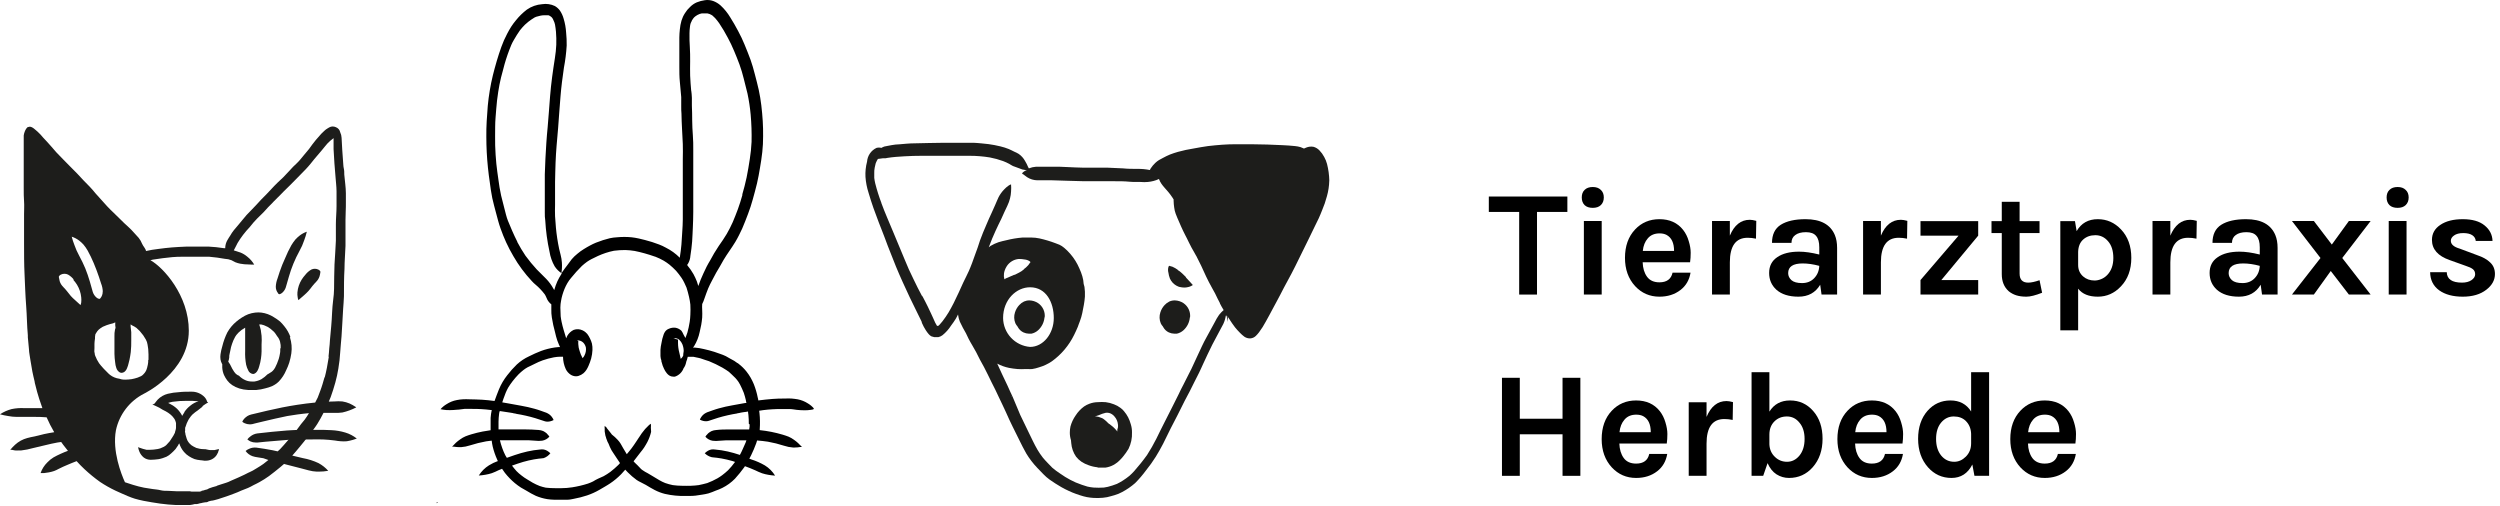 <svg width="331" height="67" viewBox="0 0 331 67" fill="none" xmlns="http://www.w3.org/2000/svg">
<path d="M197.12 26.02H207.52V28.06H203.5V39H201.14V28.06H197.12V26.02Z" fill="black"/>
<path d="M209.705 29.26H212.065V39H209.705V29.26ZM209.425 26.14C209.425 25.713 209.551 25.38 209.805 25.14C210.058 24.887 210.418 24.76 210.885 24.76C211.338 24.76 211.691 24.887 211.945 25.14C212.211 25.38 212.345 25.713 212.345 26.14C212.345 26.567 212.211 26.907 211.945 27.16C211.691 27.4 211.338 27.52 210.885 27.52C210.418 27.52 210.058 27.4 209.805 27.16C209.551 26.907 209.425 26.567 209.425 26.14Z" fill="black"/>
<path d="M222.847 30.44C223.18 30.867 223.427 31.36 223.587 31.92C223.76 32.48 223.847 32.993 223.847 33.46C223.847 33.927 223.82 34.347 223.767 34.72H217.487C217.514 35.507 217.707 36.147 218.067 36.64C218.427 37.133 218.974 37.38 219.707 37.38C220.68 37.38 221.26 36.953 221.447 36.1H223.827C223.667 37.073 223.22 37.84 222.487 38.4C221.727 38.987 220.8 39.28 219.707 39.28C218.427 39.28 217.354 38.813 216.487 37.88C215.594 36.907 215.147 35.66 215.147 34.14C215.147 32.58 215.594 31.327 216.487 30.38C217.34 29.473 218.414 29.02 219.707 29.02C221.054 29.02 222.1 29.493 222.847 30.44ZM219.727 30.9C219.06 30.9 218.54 31.12 218.167 31.56C217.794 31.987 217.574 32.54 217.507 33.22H221.647C221.647 32.167 221.314 31.46 220.647 31.1C220.394 30.967 220.087 30.9 219.727 30.9Z" fill="black"/>
<path d="M229.032 31.2C229.619 29.8 230.499 29.1 231.672 29.1C231.899 29.1 232.186 29.147 232.532 29.24L232.492 31.6C232.119 31.52 231.752 31.48 231.392 31.48C229.819 31.48 229.032 32.567 229.032 34.74V39H226.672V29.26H229.032V31.2Z" fill="black"/>
<path d="M238.193 33.32C238.966 33.32 239.859 33.447 240.873 33.7V32.74C240.873 32.06 240.733 31.56 240.453 31.24C240.186 30.907 239.739 30.74 239.113 30.74C238.499 30.74 238.026 30.867 237.693 31.12C237.359 31.36 237.193 31.707 237.193 32.16H234.613C234.613 31.053 234.999 30.253 235.773 29.76C236.559 29.267 237.653 29.02 239.053 29.02C241.053 29.02 242.346 29.72 242.933 31.12C243.133 31.6 243.233 32.167 243.233 32.82V39H241.173L240.993 37.7C240.366 38.753 239.406 39.28 238.113 39.28C236.859 39.28 235.886 38.973 235.193 38.36C234.553 37.773 234.233 37.033 234.233 36.14C234.233 35.233 234.586 34.54 235.293 34.06C235.999 33.567 236.966 33.32 238.193 33.32ZM240.873 35.2C240.086 34.987 239.353 34.88 238.673 34.88C237.393 34.88 236.753 35.307 236.753 36.16C236.753 36.52 236.899 36.833 237.193 37.1C237.486 37.353 237.953 37.48 238.593 37.48C239.246 37.48 239.779 37.267 240.193 36.84C240.619 36.4 240.846 35.853 240.873 35.2Z" fill="black"/>
<path d="M249.032 31.2C249.619 29.8 250.499 29.1 251.672 29.1C251.899 29.1 252.186 29.147 252.532 29.24L252.492 31.6C252.119 31.52 251.752 31.48 251.392 31.48C249.819 31.48 249.032 32.567 249.032 34.74V39H246.672V29.26H249.032V31.2Z" fill="black"/>
<path d="M254.273 37.08L259.313 31.2H254.273V29.28H261.913V31.2L257.033 37.08H261.913V39H254.273V37.08Z" fill="black"/>
<path d="M270.375 38.76C269.495 39.107 268.802 39.28 268.295 39.28C267.788 39.28 267.342 39.22 266.955 39.1C266.582 38.98 266.248 38.8 265.955 38.56C265.342 38.013 265.035 37.26 265.035 36.3V30.86H263.675V29.28H265.035V26.72H267.395V29.28H270.035V30.86H267.395V36.22C267.395 37.02 267.775 37.42 268.535 37.42C268.922 37.42 269.422 37.313 270.035 37.1L270.375 38.76Z" fill="black"/>
<path d="M274.946 30.6C275.559 29.547 276.492 29.02 277.746 29.02C278.946 29.02 279.972 29.473 280.826 30.38C281.732 31.34 282.186 32.593 282.186 34.14C282.186 35.7 281.726 36.96 280.806 37.92C279.952 38.827 278.932 39.28 277.746 39.28C276.559 39.28 275.692 38.927 275.146 38.22V43.74H272.786V29.28H274.726L274.946 30.6ZM277.326 37.14C277.606 37.14 277.892 37.08 278.186 36.96C278.492 36.84 278.766 36.653 279.006 36.4C279.539 35.84 279.806 35.093 279.806 34.16C279.806 33.213 279.572 32.473 279.106 31.94C278.652 31.407 278.092 31.14 277.426 31.14C276.772 31.14 276.232 31.333 275.806 31.72C275.392 32.093 275.172 32.633 275.146 33.34V35.08C275.146 35.707 275.366 36.213 275.806 36.6C276.219 36.96 276.726 37.14 277.326 37.14Z" fill="black"/>
<path d="M287.353 31.2C287.939 29.8 288.819 29.1 289.993 29.1C290.219 29.1 290.506 29.147 290.853 29.24L290.813 31.6C290.439 31.52 290.073 31.48 289.713 31.48C288.139 31.48 287.353 32.567 287.353 34.74V39H284.993V29.26H287.353V31.2Z" fill="black"/>
<path d="M296.513 33.32C297.286 33.32 298.18 33.447 299.193 33.7V32.74C299.193 32.06 299.053 31.56 298.773 31.24C298.506 30.907 298.06 30.74 297.433 30.74C296.82 30.74 296.346 30.867 296.013 31.12C295.68 31.36 295.513 31.707 295.513 32.16H292.933C292.933 31.053 293.32 30.253 294.093 29.76C294.88 29.267 295.973 29.02 297.373 29.02C299.373 29.02 300.666 29.72 301.253 31.12C301.453 31.6 301.553 32.167 301.553 32.82V39H299.493L299.313 37.7C298.686 38.753 297.726 39.28 296.433 39.28C295.18 39.28 294.206 38.973 293.513 38.36C292.873 37.773 292.553 37.033 292.553 36.14C292.553 35.233 292.906 34.54 293.613 34.06C294.32 33.567 295.286 33.32 296.513 33.32ZM299.193 35.2C298.406 34.987 297.673 34.88 296.993 34.88C295.713 34.88 295.073 35.307 295.073 36.16C295.073 36.52 295.22 36.833 295.513 37.1C295.806 37.353 296.273 37.48 296.913 37.48C297.566 37.48 298.1 37.267 298.513 36.84C298.94 36.4 299.166 35.853 299.193 35.2Z" fill="black"/>
<path d="M313.873 39H310.993L308.593 35.88L306.353 39H303.453L307.233 34.16L303.453 29.26H306.353L308.733 32.38L310.993 29.26H313.873L310.113 34.16L313.873 39Z" fill="black"/>
<path d="M316.267 29.26H318.627V39H316.267V29.26ZM315.987 26.14C315.987 25.713 316.114 25.38 316.367 25.14C316.62 24.887 316.98 24.76 317.447 24.76C317.9 24.76 318.254 24.887 318.507 25.14C318.774 25.38 318.907 25.713 318.907 26.14C318.907 26.567 318.774 26.907 318.507 27.16C318.254 27.4 317.9 27.52 317.447 27.52C316.98 27.52 316.62 27.4 316.367 27.16C316.114 26.907 315.987 26.567 315.987 26.14Z" fill="black"/>
<path d="M323.95 36.04C323.976 36.96 324.65 37.42 325.97 37.42C326.476 37.42 326.89 37.313 327.21 37.1C327.543 36.873 327.71 36.613 327.71 36.32C327.71 36.027 327.61 35.8 327.41 35.64C327.21 35.48 326.896 35.333 326.47 35.2L324.35 34.44C322.776 33.893 321.99 33 321.99 31.76C321.99 30.933 322.356 30.273 323.09 29.78C323.836 29.273 324.83 29.02 326.07 29.02C327.323 29.02 328.283 29.293 328.95 29.84C329.63 30.387 329.983 31.073 330.01 31.9H327.79C327.763 31.58 327.61 31.327 327.33 31.14C327.05 30.953 326.65 30.86 326.13 30.86C325.61 30.86 325.203 30.967 324.91 31.18C324.63 31.38 324.49 31.613 324.49 31.88C324.49 32.347 324.883 32.693 325.67 32.92L327.97 33.78C328.73 34.033 329.31 34.36 329.71 34.76C330.123 35.147 330.33 35.653 330.33 36.28C330.33 37.08 329.95 37.773 329.19 38.36C328.403 38.973 327.363 39.28 326.07 39.28C324.776 39.28 323.736 39 322.95 38.44C322.163 37.867 321.763 37.067 321.75 36.04H323.95Z" fill="black"/>
<path d="M201.22 50.02V55.44H206.88V50.02H209.24V63H206.88V57.5H201.22V63H198.86V50.02H201.22Z" fill="black"/>
<path d="M219.761 54.44C220.094 54.867 220.341 55.36 220.501 55.92C220.674 56.48 220.761 56.993 220.761 57.46C220.761 57.927 220.734 58.347 220.681 58.72H214.401C214.428 59.507 214.621 60.147 214.981 60.64C215.341 61.133 215.888 61.38 216.621 61.38C217.594 61.38 218.174 60.953 218.361 60.1H220.741C220.581 61.073 220.134 61.84 219.401 62.4C218.641 62.987 217.714 63.28 216.621 63.28C215.341 63.28 214.268 62.813 213.401 61.88C212.508 60.907 212.061 59.66 212.061 58.14C212.061 56.58 212.508 55.327 213.401 54.38C214.254 53.473 215.328 53.02 216.621 53.02C217.968 53.02 219.014 53.493 219.761 54.44ZM216.641 54.9C215.974 54.9 215.454 55.12 215.081 55.56C214.708 55.987 214.488 56.54 214.421 57.22H218.561C218.561 56.167 218.228 55.46 217.561 55.1C217.308 54.967 217.001 54.9 216.641 54.9Z" fill="black"/>
<path d="M225.947 55.2C226.533 53.8 227.413 53.1 228.587 53.1C228.813 53.1 229.1 53.147 229.447 53.24L229.407 55.6C229.033 55.52 228.667 55.48 228.307 55.48C226.733 55.48 225.947 56.567 225.947 58.74V63H223.587V53.26H225.947V55.2Z" fill="black"/>
<path d="M240.067 54.42C240.894 55.353 241.307 56.58 241.307 58.1C241.307 59.62 240.874 60.873 240.007 61.86C239.167 62.807 238.12 63.28 236.867 63.28C236.267 63.28 235.714 63.12 235.207 62.8C234.714 62.48 234.32 61.987 234.027 61.32L233.447 63H231.907V49.28H234.267V54.5C234.88 53.513 235.794 53.02 237.007 53.02C238.234 53.02 239.254 53.487 240.067 54.42ZM234.267 57.54V58.82C234.294 59.5 234.54 60.06 235.007 60.5C235.447 60.927 235.98 61.14 236.607 61.14C237.247 61.14 237.794 60.867 238.247 60.32C238.7 59.76 238.927 59.027 238.927 58.12C238.927 57.213 238.7 56.493 238.247 55.96C237.807 55.413 237.254 55.14 236.587 55.14C235.92 55.14 235.367 55.36 234.927 55.8C234.487 56.24 234.267 56.82 234.267 57.54Z" fill="black"/>
<path d="M250.972 54.44C251.305 54.867 251.552 55.36 251.712 55.92C251.885 56.48 251.972 56.993 251.972 57.46C251.972 57.927 251.945 58.347 251.892 58.72H245.612C245.639 59.507 245.832 60.147 246.192 60.64C246.552 61.133 247.099 61.38 247.832 61.38C248.805 61.38 249.385 60.953 249.572 60.1H251.952C251.792 61.073 251.345 61.84 250.612 62.4C249.852 62.987 248.925 63.28 247.832 63.28C246.552 63.28 245.479 62.813 244.612 61.88C243.719 60.907 243.272 59.66 243.272 58.14C243.272 56.58 243.719 55.327 244.612 54.38C245.465 53.473 246.539 53.02 247.832 53.02C249.179 53.02 250.225 53.493 250.972 54.44ZM247.852 54.9C247.185 54.9 246.665 55.12 246.292 55.56C245.919 55.987 245.699 56.54 245.632 57.22H249.772C249.772 56.167 249.439 55.46 248.772 55.1C248.519 54.967 248.212 54.9 247.852 54.9Z" fill="black"/>
<path d="M261.137 61.5C260.537 62.687 259.617 63.28 258.377 63.28C257.137 63.28 256.097 62.807 255.257 61.86C254.391 60.873 253.957 59.62 253.957 58.1C253.957 56.58 254.371 55.347 255.197 54.4C256.011 53.48 257.024 53.02 258.237 53.02C259.451 53.02 260.364 53.507 260.977 54.48V49.28H263.357V63H261.417L261.137 61.5ZM258.677 55.14C258.011 55.14 257.451 55.413 256.997 55.96C256.557 56.493 256.337 57.213 256.337 58.12C256.337 59.027 256.564 59.76 257.017 60.32C257.471 60.867 258.044 61.14 258.737 61.14C259.311 61.14 259.824 60.913 260.277 60.46C260.744 59.993 260.977 59.407 260.977 58.7V57.44C260.951 56.747 260.717 56.18 260.277 55.74C259.877 55.34 259.344 55.14 258.677 55.14Z" fill="black"/>
<path d="M273.863 54.44C274.196 54.867 274.443 55.36 274.603 55.92C274.776 56.48 274.863 56.993 274.863 57.46C274.863 57.927 274.836 58.347 274.783 58.72H268.503C268.529 59.507 268.723 60.147 269.083 60.64C269.443 61.133 269.989 61.38 270.723 61.38C271.696 61.38 272.276 60.953 272.463 60.1H274.843C274.683 61.073 274.236 61.84 273.503 62.4C272.743 62.987 271.816 63.28 270.723 63.28C269.443 63.28 268.369 62.813 267.503 61.88C266.609 60.907 266.163 59.66 266.163 58.14C266.163 56.58 266.609 55.327 267.503 54.38C268.356 53.473 269.429 53.02 270.723 53.02C272.069 53.02 273.116 53.493 273.863 54.44ZM270.743 54.9C270.076 54.9 269.556 55.12 269.183 55.56C268.809 55.987 268.589 56.54 268.523 57.22H272.663C272.663 56.167 272.329 55.46 271.663 55.1C271.409 54.967 271.103 54.9 270.743 54.9Z" fill="black"/>
<path d="M72.888 40.048V40.082V40.048ZM80.906 57.38V57.421C80.905 57.403 80.905 57.385 80.906 57.367V57.38ZM80.082 57.515V57.569V57.515ZM76.468 45.148V45.067H76.509C76.774 45.068 77.028 45.173 77.218 45.357C77.4 45.543 77.524 45.778 77.576 46.032C77.617 46.378 77.554 46.73 77.394 47.039C77.342 47.162 77.269 47.274 77.177 47.37L77.13 47.424L77.069 47.282C76.951 47.067 76.857 46.841 76.786 46.607C76.732 46.411 76.657 46.222 76.617 46.019C76.588 45.86 76.57 45.7 76.563 45.539V45.31C76.566 45.256 76.566 45.202 76.563 45.148H76.468ZM89.234 44.783H89.12C89.249 44.763 89.382 44.763 89.511 44.783C89.584 44.798 89.655 44.823 89.721 44.857H89.761C89.825 44.89 89.882 44.934 89.93 44.986C90.05 45.102 90.155 45.233 90.241 45.377C90.345 45.55 90.418 45.74 90.457 45.938C90.491 46.08 90.511 46.224 90.518 46.37V46.499C90.51 46.628 90.493 46.757 90.464 46.884C90.461 46.922 90.461 46.96 90.464 46.998C90.464 47.053 90.464 47.113 90.416 47.16L90.362 47.255C90.302 47.358 90.219 47.446 90.119 47.512V47.478L90.079 47.296C90.025 47.1 89.998 46.897 89.944 46.701C89.831 46.28 89.772 45.847 89.768 45.411V45.452C89.771 45.391 89.771 45.33 89.768 45.269C89.765 45.222 89.765 45.175 89.768 45.127C89.771 45.085 89.771 45.042 89.768 44.999C89.765 44.956 89.768 44.999 89.768 44.959H89.694L89.626 44.911H89.525L89.234 44.783ZM99.251 56.191C99.251 56.401 99.251 56.61 99.198 56.813C99.198 56.828 99.198 56.845 99.198 56.86H96.638C95.996 56.86 95.428 56.86 94.827 56.934C94.616 56.947 94.408 56.995 94.213 57.076C94.052 57.155 93.903 57.253 93.767 57.367C93.665 57.46 93.573 57.561 93.49 57.671L93.395 57.826C93.639 58.103 93.971 58.289 94.334 58.353C94.646 58.393 94.962 58.393 95.273 58.353L96.124 58.299H98.826C98.792 58.393 98.765 58.495 98.725 58.589C98.603 58.866 98.475 59.143 98.353 59.427C98.232 59.711 98.103 59.967 97.961 60.231C97.436 60.053 96.902 59.902 96.361 59.778C95.8 59.65 95.231 59.562 94.658 59.515C94.498 59.488 94.333 59.488 94.172 59.515C94.021 59.547 93.875 59.602 93.74 59.677C93.584 59.772 93.44 59.883 93.308 60.008C93.563 60.267 93.886 60.45 94.24 60.535C94.463 60.575 94.692 60.575 94.915 60.609L95.537 60.703C96.015 60.79 96.488 60.9 96.955 61.035L97.299 61.149V61.19C97.024 61.565 96.724 61.922 96.401 62.257C96.145 62.496 95.877 62.722 95.597 62.932C95.401 63.076 95.199 63.209 94.989 63.331C94.555 63.574 94.104 63.784 93.638 63.959C93.457 64.017 93.272 64.064 93.085 64.101L92.51 64.229C92.166 64.283 91.835 64.297 91.457 64.317C91.079 64.338 90.693 64.317 90.308 64.317C89.897 64.315 89.486 64.285 89.079 64.229C88.737 64.16 88.401 64.068 88.073 63.953C87.805 63.847 87.544 63.721 87.296 63.574C86.958 63.378 86.62 63.169 86.283 62.966C86.107 62.858 85.931 62.75 85.749 62.649L85.411 62.467C85.269 62.379 85.121 62.291 84.986 62.19C84.851 62.088 84.763 61.973 84.655 61.858L84.716 61.926C84.506 61.696 84.277 61.474 84.04 61.251C83.986 61.19 83.932 61.136 83.885 61.075C84.195 60.683 84.499 60.285 84.803 59.886C84.975 59.684 85.135 59.471 85.283 59.251C85.438 59.015 85.573 58.772 85.709 58.529C85.929 58.1 86.096 57.646 86.208 57.178C86.208 56.995 86.196 56.812 86.175 56.63C86.192 56.456 86.192 56.279 86.175 56.104C86.077 56.16 85.986 56.228 85.904 56.306L85.796 56.414C85.66 56.537 85.531 56.667 85.411 56.806C85.097 57.175 84.812 57.567 84.56 57.981L84.608 57.9C84.398 58.258 84.148 58.576 83.932 58.92C83.716 59.265 83.507 59.481 83.297 59.758L82.986 60.136L82.885 59.967L82.514 59.346L82.176 58.751C82.065 58.57 81.936 58.4 81.791 58.245C81.549 57.981 81.284 57.74 81.001 57.522L80.947 57.441C80.886 57.354 80.822 57.27 80.751 57.191C80.602 57.029 80.487 56.84 80.339 56.678V56.637L80.224 56.536C80.173 56.48 80.119 56.429 80.062 56.381C80.045 56.511 80.045 56.642 80.062 56.772C80.062 56.784 80.062 56.795 80.062 56.806V57.117C80.076 57.27 80.101 57.42 80.136 57.569C80.136 57.671 80.19 57.772 80.224 57.867C80.224 57.961 80.278 58.056 80.312 58.157C80.346 58.267 80.387 58.375 80.433 58.481C80.474 58.576 80.534 58.657 80.575 58.751C80.616 58.846 80.683 59.042 80.751 59.184C80.818 59.326 80.886 59.474 80.967 59.616C81.048 59.758 81.115 59.846 81.19 59.961C81.5 60.406 81.777 60.872 82.088 61.311C82.02 61.392 81.953 61.474 81.879 61.548C81.538 61.882 81.177 62.196 80.798 62.487C80.517 62.691 80.224 62.879 79.92 63.047C79.683 63.162 79.44 63.264 79.197 63.372C78.954 63.48 78.731 63.615 78.522 63.743C78.303 63.852 78.077 63.946 77.846 64.027C77.165 64.245 76.466 64.41 75.759 64.52C75.283 64.596 74.802 64.633 74.32 64.635H73.523C73.101 64.636 72.68 64.613 72.26 64.567C71.986 64.51 71.715 64.435 71.45 64.344C71.134 64.221 70.828 64.076 70.531 63.912C70.281 63.77 70.045 63.615 69.802 63.473C69.539 63.32 69.289 63.148 69.052 62.959C68.812 62.779 68.586 62.58 68.376 62.365C68.167 62.136 67.978 61.892 67.789 61.649H67.856H67.789C68.275 61.474 68.768 61.305 69.268 61.156C69.735 61.022 70.208 60.911 70.686 60.825L71.308 60.73C71.537 60.697 71.767 60.697 71.983 60.656C72.335 60.531 72.643 60.306 72.868 60.008C72.736 59.883 72.591 59.772 72.436 59.677C72.301 59.602 72.155 59.547 72.004 59.515C71.84 59.488 71.674 59.488 71.51 59.515C70.94 59.562 70.373 59.651 69.815 59.778C69.253 59.906 68.698 60.064 68.153 60.251C67.802 60.366 67.478 60.494 67.106 60.616C67.039 60.508 66.971 60.4 66.91 60.291C66.752 59.981 66.615 59.661 66.499 59.332C66.378 58.991 66.274 58.644 66.188 58.292H66.566H66.478H70.004L70.848 58.346C71.162 58.387 71.48 58.387 71.794 58.346C72.157 58.282 72.489 58.096 72.733 57.819C72.733 57.765 72.672 57.718 72.632 57.664C72.551 57.554 72.46 57.453 72.362 57.36C72.224 57.247 72.074 57.149 71.916 57.069C71.72 56.989 71.512 56.941 71.301 56.928C70.7 56.874 70.092 56.86 69.491 56.853C68.89 56.847 68.14 56.853 67.464 56.853H66.005V55.82C66.01 55.481 66.035 55.142 66.08 54.807C66.08 54.678 66.134 54.55 66.168 54.422C66.593 54.489 67.025 54.543 67.458 54.618L67.964 54.699H67.89L68.383 54.786H68.309C69.177 54.922 70.034 55.116 70.876 55.367C71.294 55.496 71.713 55.638 72.125 55.773C72.239 55.81 72.357 55.829 72.476 55.827C72.599 55.827 72.722 55.813 72.841 55.786C72.998 55.749 73.15 55.692 73.294 55.617C73.437 55.542 73.294 55.617 73.294 55.617C73.265 55.518 73.219 55.424 73.159 55.34C73.007 55.087 72.79 54.879 72.53 54.739C72.396 54.664 72.253 54.605 72.105 54.564L71.618 54.388C71.341 54.293 71.071 54.199 70.788 54.124C70.198 53.959 69.601 53.824 68.998 53.719L67.282 53.408L66.499 53.273C66.546 53.132 66.586 52.983 66.64 52.841C66.742 52.564 66.843 52.281 66.951 52.01C67.059 51.74 67.16 51.565 67.275 51.335C67.457 51.036 67.656 50.747 67.87 50.47C68.114 50.155 68.376 49.852 68.653 49.565C68.865 49.353 69.091 49.154 69.329 48.971C69.496 48.844 69.672 48.728 69.856 48.626C70.173 48.464 70.531 48.316 70.821 48.16C71.112 48.005 71.497 47.836 71.855 47.708C72.34 47.538 72.836 47.405 73.341 47.309C73.624 47.258 73.911 47.231 74.199 47.228H74.543C74.547 47.795 74.671 48.354 74.908 48.87C75.057 49.18 75.292 49.442 75.583 49.626C75.788 49.748 76.02 49.816 76.259 49.822C76.368 49.819 76.477 49.804 76.583 49.775C76.831 49.7 77.061 49.576 77.259 49.41C77.4 49.284 77.525 49.141 77.63 48.984C77.74 48.815 77.834 48.636 77.914 48.451C78.057 48.129 78.177 47.797 78.272 47.458C78.368 47.094 78.425 46.719 78.441 46.343C78.456 46.057 78.433 45.772 78.373 45.492C78.311 45.259 78.225 45.032 78.116 44.817C78.016 44.602 77.894 44.399 77.752 44.209C77.682 44.128 77.605 44.053 77.522 43.986C77.404 43.884 77.272 43.8 77.13 43.736C76.764 43.562 76.344 43.539 75.962 43.675C75.601 43.847 75.302 44.125 75.104 44.472C75.05 44.575 75.002 44.681 74.962 44.79C74.84 44.425 74.732 44.053 74.624 43.675C74.516 43.297 74.435 43 74.354 42.608C74.3 42.365 74.266 42.122 74.233 41.878C74.233 41.487 74.192 41.095 74.192 40.71C74.192 40.325 74.239 40.136 74.28 39.852C74.32 39.568 74.388 39.319 74.462 39.048C74.537 38.778 74.638 38.515 74.739 38.258C74.84 38.001 74.982 37.731 75.124 37.481C75.266 37.231 75.435 37.008 75.604 36.806C76.053 36.248 76.533 35.716 77.042 35.212C77.258 35.018 77.484 34.835 77.718 34.664C77.904 34.535 78.098 34.419 78.299 34.313C78.582 34.165 78.88 34.03 79.17 33.888C79.503 33.737 79.844 33.604 80.19 33.489C80.55 33.369 80.918 33.272 81.291 33.199C81.79 33.133 82.293 33.102 82.797 33.104C83.211 33.118 83.625 33.158 84.033 33.226C84.466 33.307 84.898 33.422 85.323 33.536C85.749 33.651 86.269 33.82 86.735 33.982H86.803H86.755C87.143 34.131 87.517 34.31 87.877 34.516C88.139 34.673 88.393 34.847 88.633 35.036C88.944 35.293 89.24 35.568 89.518 35.86C89.771 36.153 90.008 36.459 90.227 36.779C90.362 36.988 90.498 37.197 90.612 37.454C90.727 37.711 90.808 37.866 90.896 38.082C91.024 38.481 91.132 38.893 91.227 39.305C91.322 39.717 91.362 39.98 91.403 40.332C91.427 40.782 91.427 41.233 91.403 41.683C91.391 41.997 91.362 42.31 91.315 42.621C91.24 43.098 91.139 43.568 91.011 44.033C90.95 44.236 90.876 44.432 90.795 44.634C90.775 44.671 90.759 44.709 90.748 44.749C90.675 44.592 90.591 44.441 90.498 44.297C90.426 44.121 90.335 43.953 90.227 43.797C90.017 43.596 89.755 43.458 89.471 43.398C89.161 43.352 88.844 43.397 88.559 43.527C88.354 43.603 88.178 43.739 88.052 43.918C87.972 44.035 87.909 44.162 87.863 44.297C87.729 44.669 87.632 45.053 87.573 45.445C87.507 45.731 87.463 46.023 87.445 46.316V47.14C87.454 47.342 87.495 47.539 87.566 47.728C87.566 47.809 87.566 47.897 87.613 47.985C87.68 48.272 87.779 48.551 87.911 48.815C88.009 49.034 88.136 49.238 88.289 49.423C88.379 49.535 88.487 49.633 88.606 49.714C88.761 49.814 88.942 49.868 89.126 49.869C89.203 49.879 89.28 49.879 89.356 49.869C89.899 49.69 90.329 49.267 90.518 48.728L90.579 48.653C90.671 48.511 90.742 48.357 90.788 48.194C90.835 48.025 90.869 47.856 90.916 47.687V47.775L90.977 47.552C91.012 47.451 91.039 47.347 91.058 47.242H91.45C91.574 47.231 91.698 47.231 91.822 47.242L92.227 47.329C92.396 47.37 92.571 47.39 92.74 47.444C92.909 47.498 93.139 47.579 93.335 47.647L93.875 47.822C94.477 48.067 95.064 48.349 95.631 48.667L96.138 48.977C96.265 49.053 96.386 49.136 96.502 49.227C96.638 49.336 96.759 49.464 96.887 49.585C97.016 49.707 97.212 49.889 97.367 50.051C97.522 50.214 97.637 50.369 97.759 50.538C97.838 50.655 97.911 50.776 97.975 50.903C98.157 51.261 98.326 51.625 98.475 52.004C98.587 52.334 98.681 52.67 98.758 53.01C98.758 53.125 98.806 53.24 98.826 53.355H98.677L96.962 53.665C96.356 53.77 95.757 53.905 95.165 54.071C94.888 54.145 94.618 54.239 94.341 54.334L93.848 54.51C93.702 54.552 93.561 54.611 93.429 54.685C93.169 54.825 92.952 55.033 92.801 55.286C92.74 55.37 92.694 55.464 92.666 55.563C92.808 55.64 92.961 55.696 93.118 55.732C93.236 55.759 93.356 55.773 93.476 55.773C93.598 55.775 93.719 55.756 93.834 55.719C94.246 55.584 94.658 55.442 95.077 55.313C95.921 55.063 96.781 54.869 97.651 54.732H97.576L98.07 54.645H97.995L98.502 54.564C98.677 54.564 98.853 54.51 99.035 54.483C99.035 54.631 99.076 54.78 99.089 54.928C99.128 55.321 99.145 55.716 99.143 56.11L99.251 56.191ZM90.997 35.036C90.997 35.036 91.058 34.968 91.085 34.928C91.276 34.606 91.388 34.242 91.409 33.867C91.504 33.239 91.592 32.604 91.639 31.97C91.686 31.334 91.7 30.72 91.734 30.092C91.767 29.463 91.781 28.741 91.788 28.065C91.794 27.39 91.788 26.775 91.788 26.127V19.892C91.788 19.217 91.788 18.541 91.734 17.92C91.68 17.299 91.659 16.603 91.646 15.948C91.632 15.292 91.646 14.637 91.605 13.989V12.955C91.605 12.597 91.551 12.28 91.517 11.956C91.521 11.991 91.521 12.028 91.517 12.064C91.457 11.388 91.403 10.713 91.376 10.037C91.349 9.362 91.376 8.754 91.376 8.112C91.376 7.471 91.376 6.869 91.335 6.248C91.295 5.627 91.274 5.019 91.288 4.404C91.291 4.12 91.311 3.835 91.349 3.553C91.349 3.384 91.409 3.222 91.45 3.06C91.49 2.971 91.532 2.883 91.578 2.796C91.578 2.736 91.632 2.682 91.666 2.621C91.705 2.555 91.748 2.492 91.794 2.432C91.829 2.384 91.867 2.338 91.909 2.297C91.967 2.241 92.028 2.189 92.092 2.141C92.173 2.081 92.259 2.026 92.348 1.979L92.645 1.844L92.909 1.776C93.064 1.766 93.22 1.766 93.375 1.776C93.472 1.77 93.569 1.77 93.665 1.776L93.942 1.851L94.179 1.966L94.321 2.053C94.449 2.161 94.571 2.276 94.685 2.398C94.874 2.614 95.05 2.83 95.219 3.073C95.642 3.704 96.03 4.358 96.381 5.032C96.523 5.302 96.658 5.572 96.793 5.843C96.928 6.113 97.063 6.437 97.191 6.734C97.441 7.335 97.691 7.937 97.914 8.551C98.137 9.166 98.313 9.774 98.468 10.395C98.623 11.017 98.819 11.746 98.968 12.388C99.162 13.305 99.302 14.231 99.387 15.164C99.495 16.366 99.535 17.572 99.508 18.778C99.472 19.534 99.395 20.287 99.278 21.034C99.15 21.851 99.022 22.675 98.853 23.486C98.684 24.296 98.495 24.985 98.286 25.721V25.789C98.288 25.807 98.288 25.826 98.286 25.843C98.103 26.471 97.921 27.099 97.691 27.707C97.462 28.315 97.259 28.842 97.016 29.41C96.779 29.94 96.515 30.459 96.225 30.963C95.894 31.51 95.55 32.03 95.165 32.564C94.949 32.888 94.746 33.206 94.55 33.536C94.354 33.867 94.213 34.151 94.037 34.455C93.861 34.759 93.699 35.016 93.557 35.306C93.415 35.597 93.267 35.894 93.132 36.198C92.876 36.741 92.65 37.298 92.456 37.866C92.402 37.67 92.342 37.474 92.274 37.285C92.144 36.95 91.993 36.623 91.822 36.306C91.586 35.89 91.312 35.497 91.004 35.131L90.997 35.036ZM74.32 36.299C74.121 36.609 73.943 36.931 73.787 37.265C73.622 37.635 73.486 38.016 73.381 38.407C73.282 38.218 73.174 38.035 73.057 37.859C72.913 37.636 72.755 37.422 72.584 37.218C72.415 37.019 72.234 36.829 72.044 36.65C71.713 36.326 71.368 35.975 71.058 35.664C70.536 35.097 70.047 34.502 69.592 33.881L69.626 33.928L69.572 33.854C69.179 33.27 68.819 32.666 68.491 32.044V32.003C68.248 31.53 68.032 31.058 67.816 30.571C67.6 30.085 67.431 29.659 67.248 29.22C67.066 28.781 66.91 28.092 66.762 27.525C66.613 26.957 66.478 26.444 66.35 25.897C66.195 25.222 66.08 24.479 65.985 23.756C65.891 23.033 65.782 22.405 65.715 21.675C65.647 20.946 65.58 20.068 65.56 19.257C65.539 18.447 65.56 17.602 65.56 16.778C65.56 15.954 65.647 15.218 65.701 14.441C65.755 13.665 65.85 12.915 65.965 12.158C66.066 11.523 66.181 10.888 66.336 10.26C66.404 9.963 66.492 9.673 66.573 9.375C66.654 9.078 66.721 8.794 66.802 8.504C67.051 7.631 67.351 6.774 67.701 5.937C67.809 5.694 67.924 5.464 68.052 5.262C68.302 4.836 68.552 4.411 68.842 4.012C69.048 3.751 69.269 3.503 69.504 3.269C69.653 3.127 69.802 2.999 69.964 2.871C70.228 2.669 70.503 2.481 70.788 2.31L71.011 2.215C71.206 2.155 71.396 2.107 71.591 2.067C71.787 2.026 71.916 2.026 72.078 2.02C72.21 2.009 72.344 2.009 72.476 2.02H72.618L72.794 2.101L72.969 2.222L73.05 2.297L73.125 2.384L73.219 2.546L73.402 2.965L73.483 3.249C73.543 3.566 73.577 3.884 73.611 4.201C73.658 4.772 73.672 5.345 73.652 5.917C73.625 6.51 73.564 7.101 73.469 7.687C73.341 8.511 73.213 9.342 73.105 10.172C72.996 11.003 72.902 11.861 72.834 12.712C72.726 14.063 72.632 15.461 72.51 16.832C72.449 17.508 72.375 18.231 72.335 18.933L72.213 21.027C72.177 21.716 72.15 22.405 72.132 23.094V28.173C72.132 28.498 72.132 28.849 72.193 29.193C72.27 30.589 72.459 31.976 72.76 33.341C72.867 34.015 73.096 34.665 73.436 35.259C73.678 35.636 74.001 35.954 74.381 36.191L74.32 36.299ZM107.762 54.084C107.534 53.815 107.262 53.587 106.959 53.408C106.547 53.143 106.089 52.96 105.608 52.868C105.344 52.828 105.081 52.787 104.811 52.767C104.518 52.75 104.225 52.75 103.932 52.767C103.379 52.767 102.825 52.767 102.271 52.821C101.717 52.875 101.021 52.929 100.4 53.017C100.4 52.888 100.353 52.767 100.325 52.639C100.207 52.032 100.032 51.437 99.805 50.862C99.684 50.573 99.547 50.291 99.393 50.018C99.229 49.732 99.044 49.459 98.84 49.2C98.538 48.819 98.191 48.476 97.806 48.181L97.684 48.079H97.644C97.505 47.97 97.361 47.868 97.212 47.775C97.022 47.66 96.827 47.559 96.631 47.458C96.459 47.348 96.28 47.246 96.097 47.154C95.845 47.034 95.586 46.929 95.32 46.843L94.584 46.586C94.132 46.431 93.652 46.33 93.186 46.215C92.791 46.116 92.389 46.05 91.984 46.019H91.754C91.809 45.958 91.859 45.893 91.903 45.823C92.254 45.247 92.504 44.614 92.639 43.952C92.802 43.325 92.913 42.686 92.97 42.041C92.97 41.703 93.004 41.365 92.97 41.034C92.936 40.703 92.97 40.541 92.97 40.298V40.257C93.089 40.023 93.188 39.778 93.267 39.528C93.436 39.069 93.584 38.602 93.767 38.177C93.915 37.832 94.078 37.502 94.26 37.164C94.442 36.826 94.625 36.488 94.82 36.11C95.151 35.549 95.496 34.982 95.8 34.415C96.286 33.597 96.867 32.841 97.36 32.023C97.536 31.733 97.691 31.436 97.847 31.132C98.002 30.828 98.137 30.558 98.265 30.267C98.549 29.626 98.792 28.964 99.042 28.315C99.292 27.667 99.488 27.039 99.67 26.39C99.853 25.742 100.055 24.992 100.224 24.29C100.393 23.587 100.501 22.939 100.616 22.263C100.731 21.588 100.852 20.845 100.927 20.129C101.003 19.438 101.039 18.743 101.035 18.048C101.035 17.373 101.035 16.697 100.987 16.022C100.94 15.346 100.886 14.63 100.798 13.941C100.711 13.252 100.609 12.591 100.461 11.915C100.312 11.24 100.123 10.524 99.941 9.828C99.758 9.132 99.603 8.558 99.38 7.937C99.157 7.315 98.86 6.586 98.583 5.91C98.454 5.613 98.333 5.309 98.191 5.019C98.049 4.728 97.887 4.404 97.725 4.1C97.414 3.485 97.049 2.898 96.692 2.31C96.343 1.722 95.911 1.187 95.408 0.723C95.118 0.463 94.781 0.261 94.415 0.128C94.065 0.004 93.688 -0.03 93.321 0.027C92.955 0.077 92.596 0.172 92.254 0.311C91.923 0.455 91.622 0.661 91.369 0.919C91.106 1.158 90.879 1.433 90.693 1.736C90.491 2.045 90.334 2.382 90.227 2.736C90.119 3.115 90.046 3.504 90.011 3.897C89.971 4.255 89.95 4.613 89.944 4.971V8.876C89.944 9.524 89.944 10.179 90.011 10.828C90.079 11.476 90.133 12.178 90.194 12.854V12.739V14.083C90.194 14.428 90.194 14.759 90.227 15.049C90.227 15.725 90.275 16.4 90.302 17.076C90.329 17.751 90.369 18.427 90.403 19.061C90.437 19.696 90.403 20.412 90.403 21.047V29.058C90.403 29.612 90.362 30.166 90.329 30.72C90.295 31.274 90.268 31.828 90.221 32.382C90.173 32.935 90.099 33.503 90.011 34.057C90.015 34.082 90.015 34.106 90.011 34.131C89.466 33.582 88.833 33.125 88.14 32.78C87.856 32.621 87.56 32.483 87.255 32.368C86.644 32.134 86.019 31.935 85.384 31.774L84.581 31.578C84.262 31.507 83.939 31.453 83.615 31.416C82.979 31.355 82.339 31.355 81.703 31.416C81.376 31.431 81.051 31.474 80.73 31.544C80.433 31.618 80.136 31.699 79.839 31.794C79.542 31.888 79.211 32.01 78.9 32.132C78.589 32.253 78.38 32.375 78.123 32.503C77.867 32.631 77.576 32.814 77.306 32.976C77.003 33.159 76.716 33.367 76.448 33.597C76.175 33.813 75.924 34.055 75.698 34.32C75.502 34.577 75.313 34.847 75.117 35.104C74.921 35.36 74.597 35.779 74.368 36.13L74.32 36.205C74.403 35.732 74.428 35.252 74.395 34.773C74.372 34.425 74.316 34.082 74.226 33.746C74.158 33.483 74.091 33.212 74.03 32.949C73.835 32.023 73.692 31.087 73.604 30.146C73.557 29.639 73.523 29.133 73.49 28.626C73.456 28.119 73.49 27.626 73.49 27.126V24.1C73.49 23.242 73.543 22.385 73.557 21.527C73.611 19.994 73.766 18.474 73.895 16.947C73.949 16.272 73.996 15.596 74.043 14.921C74.091 14.245 74.158 13.529 74.206 12.827C74.307 11.53 74.476 10.24 74.665 8.95C74.85 7.984 74.972 7.007 75.029 6.025C75.038 5.452 75.014 4.879 74.955 4.309C74.918 3.676 74.805 3.051 74.618 2.445C74.513 2.075 74.351 1.724 74.138 1.405C73.957 1.158 73.727 0.951 73.463 0.797C72.942 0.548 72.357 0.464 71.787 0.554C71.06 0.606 70.359 0.853 69.761 1.27C69.221 1.681 68.732 2.157 68.309 2.688C68.085 2.954 67.877 3.234 67.687 3.526C67.491 3.83 67.316 4.147 67.147 4.471C66.848 5.033 66.59 5.615 66.377 6.214C66.154 6.829 65.958 7.45 65.769 8.078C65.668 8.416 65.58 8.754 65.485 9.085C65.391 9.416 65.323 9.673 65.256 9.97C64.933 11.302 64.708 12.657 64.58 14.023C64.526 14.698 64.479 15.373 64.438 16.049C64.398 16.724 64.384 17.4 64.391 18.116C64.391 19.467 64.461 20.818 64.6 22.169C64.661 22.844 64.763 23.52 64.85 24.154C64.938 24.789 65.026 25.505 65.175 26.215C65.256 26.552 65.33 26.89 65.418 27.221C65.506 27.552 65.6 27.896 65.681 28.214C65.864 28.889 66.026 29.565 66.269 30.24C66.512 30.916 66.735 31.483 67.012 32.084C67.303 32.715 67.625 33.33 67.978 33.928C68.657 35.11 69.471 36.209 70.403 37.204C70.573 37.393 70.759 37.57 70.957 37.731C71.146 37.889 71.327 38.059 71.497 38.238C71.718 38.466 71.926 38.707 72.118 38.961L72.24 39.17C72.328 39.346 72.395 39.535 72.483 39.703C72.567 39.847 72.666 39.981 72.78 40.102L72.996 40.298C72.984 40.523 72.984 40.748 72.996 40.973C72.996 41.331 72.996 41.649 73.064 42.034C73.168 42.704 73.312 43.367 73.496 44.02C73.571 44.374 73.666 44.724 73.78 45.067C73.847 45.249 73.915 45.438 73.996 45.614C74.077 45.789 74.097 45.843 74.151 45.952H73.949C73.786 45.96 73.623 45.978 73.463 46.005C72.836 46.096 72.22 46.252 71.625 46.472C71.09 46.68 70.564 46.914 70.051 47.174C69.458 47.447 68.91 47.812 68.43 48.255C67.972 48.697 67.547 49.173 67.16 49.68C66.713 50.247 66.345 50.871 66.066 51.538C65.857 52.044 65.668 52.571 65.478 53.091C64.925 53.017 64.371 52.956 63.817 52.922C63.263 52.888 62.709 52.882 62.155 52.868C61.861 52.851 61.565 52.851 61.27 52.868C61.007 52.868 60.744 52.929 60.48 52.969C59.998 53.059 59.539 53.242 59.129 53.51C58.825 53.69 58.551 53.918 58.319 54.185H58.359L58.663 54.239C58.964 54.29 59.27 54.31 59.575 54.3C59.886 54.298 60.198 54.28 60.507 54.246C60.831 54.246 61.183 54.158 61.487 54.138C61.791 54.118 62.162 54.138 62.513 54.138C63.328 54.131 64.143 54.179 64.952 54.28H65.107C65.034 54.625 64.984 54.975 64.958 55.327V56.962C64.6 57.009 64.242 57.069 63.891 57.137C63.391 57.238 62.898 57.353 62.412 57.502C62.155 57.583 61.892 57.664 61.642 57.765C61.383 57.875 61.138 58.017 60.912 58.184C60.721 58.316 60.538 58.461 60.365 58.616C60.19 58.785 60.028 58.968 59.859 59.136H60.082C60.327 59.179 60.575 59.201 60.825 59.204H61.041C61.445 59.176 61.845 59.097 62.23 58.968C62.929 58.742 63.641 58.564 64.364 58.434C64.607 58.393 64.85 58.373 65.1 58.339C65.131 58.605 65.176 58.869 65.235 59.13C65.377 59.717 65.574 60.289 65.823 60.839C65.823 60.906 65.891 60.974 65.924 61.041C65.512 61.189 65.116 61.379 64.742 61.609C64.195 61.95 63.733 62.412 63.391 62.959C63.691 62.94 63.988 62.904 64.283 62.852C64.565 62.805 64.842 62.737 65.114 62.649C65.425 62.534 65.73 62.401 66.026 62.25C66.174 62.183 66.323 62.129 66.472 62.068C66.588 62.255 66.714 62.435 66.85 62.608C67.24 63.102 67.678 63.555 68.16 63.959C68.419 64.173 68.69 64.371 68.971 64.554C69.207 64.702 69.457 64.837 69.707 64.972C70.105 65.221 70.518 65.447 70.943 65.648C71.433 65.855 71.945 66.002 72.469 66.087H72.53H72.476C72.758 66.129 73.042 66.154 73.327 66.161H74.692C74.849 66.171 75.007 66.171 75.165 66.161C75.435 66.161 75.712 66.094 75.982 66.04C76.572 65.932 77.154 65.783 77.725 65.594C78.295 65.402 78.845 65.153 79.366 64.851C79.609 64.716 79.852 64.574 80.096 64.425C80.325 64.283 80.562 64.155 80.771 64.007C81.303 63.652 81.797 63.242 82.243 62.784C82.433 62.588 82.608 62.385 82.784 62.183C82.892 62.298 83 62.419 83.115 62.534C83.478 62.904 83.871 63.243 84.29 63.547C84.462 63.661 84.643 63.763 84.831 63.851L85.506 64.202C85.898 64.425 86.276 64.682 86.681 64.878C87.11 65.101 87.563 65.273 88.032 65.391C88.953 65.603 89.898 65.694 90.842 65.661H91.322C91.581 65.665 91.84 65.651 92.098 65.621L92.956 65.493C93.241 65.453 93.523 65.397 93.801 65.324C94.129 65.219 94.451 65.097 94.766 64.959C95.062 64.859 95.351 64.739 95.631 64.601C96.253 64.292 96.819 63.881 97.306 63.385C97.748 62.897 98.163 62.385 98.549 61.852L98.63 61.724C99.083 61.892 99.542 62.061 99.981 62.264C100.28 62.413 100.586 62.546 100.9 62.662C101.171 62.75 101.449 62.818 101.73 62.865C102.026 62.918 102.323 62.953 102.622 62.973C102.283 62.424 101.82 61.961 101.271 61.622C100.707 61.294 100.109 61.03 99.488 60.832L99.211 60.73C99.292 60.582 99.373 60.433 99.447 60.278C99.699 59.761 99.924 59.231 100.123 58.691C100.17 58.569 100.197 58.441 100.238 58.319C100.719 58.355 101.199 58.409 101.676 58.481C102.399 58.611 103.112 58.789 103.811 59.015C104.195 59.145 104.595 59.224 105 59.251H105.216C105.462 59.249 105.709 59.226 105.952 59.184H106.182C106.013 59.015 105.851 58.833 105.668 58.664C105.499 58.506 105.318 58.362 105.128 58.231C104.902 58.064 104.657 57.923 104.399 57.812C104.142 57.711 103.885 57.63 103.622 57.549C102.632 57.255 101.616 57.055 100.589 56.948V56.82C100.642 56.113 100.631 55.403 100.555 54.699L100.515 54.381L101.048 54.3C101.859 54.199 102.676 54.151 103.493 54.158H104.52C104.871 54.158 105.196 54.233 105.5 54.266C105.818 54.301 106.139 54.319 106.459 54.32C106.764 54.331 107.069 54.31 107.371 54.26L107.675 54.206" fill="black"/>
<path d="M162.396 41.787H161.93C162.035 41.692 162.147 41.605 162.265 41.525C162.323 41.482 162.381 41.431 162.439 41.395C162.518 41.629 162.562 41.874 162.57 42.122C162.57 42.289 162.57 42.456 162.57 42.616L162.396 41.787Z" fill="#1D1D1B"/>
<path d="M126.978 41.402C126.978 41.213 126.978 41.031 126.978 40.849C126.978 40.849 126.978 40.806 126.978 40.798C126.978 40.791 127.073 40.798 127.116 40.849H127.174H126.92V40.769" fill="#1D1D1B"/>
<path d="M146.901 56.148C147.054 56.286 147.214 56.395 147.366 56.519L147.584 56.729L147.766 56.926C147.81 56.969 147.846 57.02 147.883 57.064C147.898 57.089 147.915 57.114 147.933 57.136V57.006C147.93 56.981 147.93 56.957 147.933 56.933V56.933C147.93 56.916 147.93 56.899 147.933 56.882V56.882C147.968 56.795 147.994 56.705 148.013 56.613C148.035 56.468 148.035 56.321 148.013 56.177C147.974 55.8 147.819 55.445 147.57 55.159C147.421 54.972 147.229 54.825 147.01 54.73C146.812 54.651 146.596 54.626 146.385 54.657C146.074 54.73 145.772 54.834 145.483 54.97V54.97C145.316 55.028 145.141 55.093 144.967 55.137H144.894H145.163C145.269 55.151 145.373 55.173 145.476 55.202L145.934 55.37L146.05 55.435C146.137 55.493 146.217 55.559 146.297 55.624L146.399 55.711L146.821 56.111L146.901 56.148ZM145.338 61.87C144.925 61.833 144.519 61.74 144.131 61.594C143.803 61.482 143.491 61.331 143.2 61.143C142.924 60.957 142.678 60.729 142.473 60.467C142.104 59.936 141.883 59.316 141.833 58.671C141.814 58.541 141.802 58.41 141.797 58.278V58.278C141.691 57.947 141.64 57.601 141.644 57.253C141.644 56.986 141.673 56.721 141.731 56.46C141.873 55.94 142.104 55.447 142.415 55.006C142.709 54.546 143.086 54.144 143.527 53.821C143.753 53.666 143.997 53.542 144.254 53.45C144.604 53.321 144.972 53.252 145.345 53.246C145.693 53.217 146.044 53.217 146.392 53.246C146.769 53.293 147.138 53.388 147.49 53.53C147.795 53.643 148.081 53.8 148.341 53.995C148.433 54.059 148.52 54.13 148.602 54.206L148.821 54.446C149.032 54.694 149.215 54.965 149.366 55.253C149.511 55.544 149.628 55.849 149.715 56.162C149.826 56.512 149.88 56.878 149.875 57.246C149.908 58 149.751 58.75 149.417 59.427C149.3 59.623 149.184 59.798 149.053 59.98L148.937 60.132C148.67 60.509 148.36 60.853 148.013 61.157C147.823 61.315 147.619 61.453 147.403 61.572C147.072 61.747 146.712 61.863 146.341 61.914C146.206 61.925 146.069 61.925 145.934 61.914C145.723 61.914 145.512 61.914 145.309 61.914" fill="#1D1D1B"/>
<path d="M156.303 38.035C155.901 37.939 155.537 37.727 155.256 37.425C155.109 37.265 154.989 37.084 154.899 36.886C154.799 36.632 154.731 36.365 154.696 36.094C154.631 35.856 154.631 35.605 154.696 35.367C154.696 35.367 154.768 35.178 154.797 35.192C154.936 35.243 155.088 35.272 155.234 35.316C155.491 35.43 155.734 35.571 155.961 35.738V35.738H155.895H155.852H155.91C156.127 35.862 156.327 36.014 156.506 36.188C156.666 36.341 156.826 36.486 156.972 36.639L157.015 36.697V36.734L157.357 37.105C157.451 37.206 157.546 37.294 157.633 37.403C157.72 37.512 157.793 37.592 157.88 37.679L157.931 37.737C157.727 37.88 157.494 37.977 157.248 38.021C157.103 38.056 156.954 38.073 156.804 38.072C156.598 38.071 156.393 38.044 156.193 37.992" fill="#1D1D1B"/>
<path d="M127.073 40.922C127.073 40.798 127.073 40.682 127.109 40.566H127.145C127.226 40.611 127.299 40.667 127.363 40.733V40.733H127.16H127.094H127.051C127.051 40.566 127.051 40.398 127.051 40.231" fill="#1D1D1B"/>
<path d="M157.96 19.777H158.04H157.953H157.96ZM133.958 52.432C133.961 52.461 133.961 52.49 133.958 52.519V52.519L133.915 52.41L133.958 52.432ZM139.521 42.107C139.521 44.194 138.117 45.932 136.38 45.932C135.415 45.854 134.514 45.418 133.854 44.711C133.193 44.003 132.821 43.075 132.809 42.107C132.809 39.664 134.576 38.035 136.38 38.035C138.51 38.035 139.521 40.028 139.521 42.107ZM133.079 36.959H132.977C132.91 36.723 132.893 36.475 132.926 36.232C132.941 36.083 132.975 35.936 133.028 35.796C133.094 35.601 133.184 35.415 133.297 35.243C133.468 34.979 133.696 34.757 133.964 34.592C134.231 34.427 134.533 34.324 134.845 34.291C135.119 34.279 135.392 34.301 135.66 34.356C135.893 34.377 136.117 34.455 136.314 34.581C136.314 34.581 136.474 34.712 136.445 34.734H136.409C136.314 34.85 136.241 34.989 136.147 35.105C135.959 35.318 135.747 35.508 135.514 35.672V35.672L135.565 35.628H135.602L135.551 35.672C135.362 35.84 135.152 35.981 134.925 36.094C134.736 36.188 134.547 36.297 134.351 36.385H134.395H134.431H134.366H134.322H134.278L133.82 36.581L133.449 36.748L133.108 36.886L133.079 36.959ZM162.018 41.045C161.796 41.241 161.591 41.455 161.407 41.685C161.188 42 160.993 42.33 160.825 42.674C160.454 43.35 160.098 44.027 159.713 44.71C159.327 45.394 158.986 46.164 158.644 46.891C158.302 47.618 158.04 48.222 157.72 48.884L157.684 48.949L156.71 50.876L156.753 50.796C156.506 51.276 156.244 51.756 156.026 52.25L155.299 53.705C154.936 54.432 154.572 55.159 154.194 55.886C153.816 56.613 153.467 57.34 153.11 58.067C152.735 58.816 152.32 59.544 151.867 60.248C151.605 60.619 151.322 60.976 151.038 61.339L150.151 62.394C149.958 62.605 149.755 62.807 149.54 62.997C149.264 63.222 148.975 63.43 148.675 63.622C148.419 63.784 148.154 63.932 147.883 64.066C147.486 64.222 147.081 64.353 146.668 64.458C146.498 64.501 146.326 64.532 146.152 64.553C145.699 64.582 145.245 64.582 144.792 64.553C144.516 64.528 144.241 64.484 143.971 64.422L143.244 64.189C142.967 64.095 142.691 63.993 142.422 63.877C141.945 63.667 141.483 63.424 141.04 63.15L140.35 62.692C139.986 62.456 139.639 62.196 139.31 61.914C139.099 61.71 138.903 61.492 138.699 61.281C138.496 61.07 138.27 60.83 138.074 60.59C137.805 60.241 137.543 59.863 137.347 59.521C136.925 58.794 136.569 58.002 136.191 57.238C135.812 56.475 135.463 55.719 135.085 54.948L135.122 55.035L135.078 54.933C134.744 54.148 134.424 53.348 134.082 52.556C133.973 52.301 133.857 52.054 133.74 51.828L133.391 51.05C133.173 50.571 132.933 50.091 132.7 49.596C132.468 49.102 132.264 48.622 132.031 48.142C132.525 48.406 133.054 48.597 133.602 48.709C133.973 48.782 134.329 48.825 134.722 48.862C135.075 48.884 135.43 48.884 135.783 48.862H136.067C136.263 48.876 136.46 48.876 136.656 48.862C136.965 48.813 137.269 48.738 137.565 48.636C138.167 48.462 138.739 48.195 139.259 47.844C140.516 46.939 141.53 45.737 142.211 44.346C142.386 43.99 142.56 43.619 142.706 43.263C142.749 43.154 142.785 43.045 142.822 42.936C142.858 42.827 142.931 42.652 142.982 42.514C143.115 42.167 143.219 41.809 143.294 41.445C143.374 41.089 143.44 40.718 143.505 40.355C143.571 39.991 143.614 39.628 143.643 39.264C143.654 39.051 143.654 38.837 143.643 38.624C143.635 38.412 143.615 38.201 143.585 37.992C143.56 37.853 143.524 37.717 143.476 37.584C143.458 37.244 143.4 36.907 143.302 36.581C143.197 36.225 143.066 35.877 142.909 35.541C142.612 34.84 142.207 34.19 141.709 33.614C141.455 33.317 141.175 33.042 140.873 32.793C140.692 32.639 140.492 32.509 140.277 32.407C140.099 32.326 139.917 32.256 139.732 32.197C139.042 31.935 138.335 31.724 137.616 31.564C137.259 31.489 136.896 31.45 136.532 31.448C136.154 31.448 135.805 31.448 135.405 31.448C134.669 31.506 133.939 31.627 133.224 31.811C132.889 31.891 132.548 31.956 132.213 32.066C131.846 32.191 131.492 32.354 131.159 32.553C131.072 32.611 130.999 32.684 130.912 32.742C131.064 32.349 131.21 31.956 131.37 31.571C131.53 31.186 131.668 30.895 131.813 30.561C132.053 30.015 132.33 29.484 132.591 28.939C132.73 28.655 132.853 28.357 132.984 28.067C133.115 27.776 133.246 27.536 133.362 27.267C133.445 27.099 133.518 26.927 133.58 26.75C133.631 26.598 133.682 26.43 133.726 26.27C133.804 25.973 133.85 25.669 133.864 25.362C133.889 25.045 133.889 24.726 133.864 24.409V24.409C133.742 24.45 133.626 24.508 133.522 24.584C133.31 24.731 133.115 24.902 132.94 25.093C132.651 25.393 132.406 25.733 132.213 26.103C132.046 26.445 131.901 26.83 131.755 27.15C131.61 27.47 131.464 27.797 131.319 28.125C131.072 28.67 130.81 29.215 130.592 29.761C130.286 30.444 130.01 31.142 129.748 31.848C129.639 32.153 129.545 32.465 129.443 32.778C129.341 33.091 129.21 33.418 129.094 33.738C128.978 34.058 128.832 34.465 128.694 34.85C128.556 35.236 128.418 35.534 128.28 35.868C128.054 36.377 127.792 36.872 127.552 37.373C127.313 37.875 127.138 38.304 126.92 38.762C126.702 39.22 126.491 39.678 126.265 40.129C126.04 40.58 125.829 40.944 125.604 41.343C125.351 41.761 125.074 42.165 124.775 42.55C124.652 42.71 124.521 42.863 124.382 43.009L124.222 43.147H124.179H124.062C123.975 43.001 123.888 42.856 123.815 42.711C123.742 42.565 123.655 42.347 123.575 42.172C123.495 41.998 123.379 41.758 123.292 41.554C123.146 41.227 122.986 40.907 122.834 40.587C122.63 40.151 122.397 39.737 122.179 39.308L122.07 39.14V39.184C121.685 38.457 121.307 37.73 120.943 36.952C120.739 36.523 120.529 36.101 120.332 35.665C120.136 35.228 119.969 34.836 119.801 34.414C119.3 33.185 118.769 31.964 118.267 30.735C117.766 29.506 117.169 28.197 116.697 26.896V26.954C116.697 26.954 116.697 26.896 116.697 26.867C116.697 26.838 116.697 26.867 116.697 26.867C116.375 26.023 116.103 25.161 115.882 24.285C115.825 24.046 115.781 23.803 115.751 23.558C115.751 23.348 115.751 23.137 115.751 22.926C115.751 22.715 115.751 22.439 115.81 22.199C115.836 22.049 115.87 21.901 115.911 21.755C115.911 21.653 115.977 21.559 116.013 21.457C116.05 21.355 116.122 21.239 116.18 21.137L116.239 21.035H116.311C116.507 21.019 116.701 20.993 116.893 20.955H116.951H117.053H117.111H117.293H117.242L117.504 20.904C118.231 20.788 119.009 20.737 119.758 20.694C120.507 20.65 121.277 20.628 122.041 20.628C122.804 20.628 123.655 20.628 124.462 20.628H126.92H128.483H128.381C129.278 20.628 130.173 20.701 131.057 20.846C131.653 20.959 132.239 21.12 132.809 21.326C133.089 21.432 133.361 21.556 133.624 21.697C133.784 21.791 133.944 21.901 134.111 21.98C134.254 22.041 134.399 22.095 134.547 22.14L134.962 22.293C135.093 22.344 135.216 22.395 135.354 22.439C135.479 22.468 135.605 22.49 135.732 22.504H135.965C135.825 22.56 135.691 22.631 135.565 22.715C135.471 22.788 135.289 22.904 135.347 23.042H135.427C135.507 23.093 135.58 23.166 135.66 23.217L135.994 23.464C136.396 23.723 136.862 23.864 137.339 23.871C137.994 23.871 138.648 23.871 139.303 23.871L141.389 23.936L143.571 23.995C144.298 23.995 145.025 23.995 145.752 23.995H147.614C148.253 23.995 148.9 23.995 149.54 24.06C150.18 24.125 150.798 24.06 151.424 24.111H151.591C152.101 24.108 152.607 24.019 153.089 23.849C153.211 23.806 153.329 23.755 153.445 23.697C153.801 24.656 154.47 24.998 155.219 26.14L155.386 26.401C155.39 26.457 155.39 26.513 155.386 26.569C155.386 26.874 155.423 27.179 155.466 27.492C155.499 27.77 155.565 28.044 155.663 28.306C155.728 28.495 155.815 28.677 155.888 28.866C156.201 29.593 156.535 30.379 156.913 31.106C156.964 31.215 157.022 31.324 157.081 31.433C157.103 31.468 157.122 31.504 157.139 31.542L157.088 31.44C157.313 31.891 157.524 32.349 157.764 32.793C158.004 33.236 158.193 33.52 158.389 33.905L158.346 33.811C158.362 33.849 158.382 33.885 158.404 33.92C158.622 34.341 158.833 34.763 159.036 35.185C159.255 35.657 159.458 36.13 159.684 36.596C159.909 37.061 160.193 37.635 160.483 38.137C160.774 38.639 161 39.068 161.211 39.54L161.269 39.649C161.246 39.615 161.227 39.578 161.211 39.54L161.516 40.129V40.173C161.669 40.464 161.821 40.755 161.996 41.031L162.018 41.045ZM176 23.9C175.983 23.164 175.883 22.432 175.702 21.719C175.616 21.391 175.489 21.076 175.324 20.781C175.156 20.461 174.943 20.167 174.691 19.908C174.476 19.684 174.205 19.52 173.906 19.436C173.577 19.377 173.239 19.415 172.932 19.545L172.648 19.668C172.5 19.593 172.347 19.53 172.19 19.479C171.953 19.41 171.709 19.364 171.463 19.341C170.896 19.276 170.321 19.247 169.754 19.218C168.438 19.152 167.122 19.108 165.813 19.101C165.137 19.101 164.468 19.101 163.799 19.101C163.13 19.101 162.498 19.101 161.85 19.159C161.203 19.218 160.578 19.254 159.938 19.341C159.298 19.428 158.666 19.545 158.033 19.661C157.337 19.769 156.647 19.917 155.968 20.105C155.604 20.214 155.241 20.323 154.899 20.461C154.576 20.596 154.26 20.749 153.954 20.919V20.919C153.787 21.006 153.605 21.093 153.445 21.195C153.273 21.302 153.112 21.427 152.965 21.566C152.734 21.784 152.529 22.028 152.354 22.293C152.311 22.363 152.272 22.436 152.238 22.511C151.697 22.402 151.146 22.351 150.595 22.359C149.962 22.359 149.329 22.359 148.697 22.293L146.617 22.199C146.043 22.199 145.469 22.199 144.894 22.199H144.371H143.418C142.691 22.199 142.007 22.14 141.302 22.119L140.262 22.075C139.884 22.075 139.535 22.075 139.128 22.075C138.474 22.075 137.827 22.075 137.172 22.075C136.845 22.096 136.524 22.17 136.22 22.293L136.169 22.199L136.103 22.075C136.045 21.959 136.002 21.835 135.943 21.719C135.885 21.602 135.791 21.435 135.711 21.304C135.509 20.937 135.225 20.621 134.882 20.381C134.694 20.266 134.497 20.166 134.293 20.083C134.053 19.974 133.827 19.836 133.566 19.734C133.202 19.587 132.828 19.468 132.446 19.378C131.926 19.25 131.399 19.151 130.868 19.079C130.541 19.036 130.221 18.999 129.901 18.978C129.581 18.956 129.247 18.912 128.919 18.905C128.258 18.905 127.596 18.905 126.934 18.905H126.258C125.807 18.905 125.357 18.905 124.913 18.905C123.619 18.905 122.332 18.963 121.038 18.978C120.376 18.978 119.721 19.058 119.06 19.108C118.733 19.108 118.405 19.159 118.085 19.21L117.54 19.312C117.388 19.331 117.237 19.36 117.089 19.399C116.952 19.445 116.82 19.506 116.697 19.581C116.485 19.523 116.261 19.523 116.05 19.581C115.698 19.745 115.397 20.001 115.177 20.32C114.958 20.64 114.827 21.012 114.799 21.399C114.624 22.058 114.553 22.74 114.588 23.42C114.639 24.142 114.778 24.855 115.003 25.543C115.199 26.212 115.41 26.874 115.642 27.536C115.875 28.197 116.13 28.845 116.369 29.499C116.609 30.153 116.908 30.822 117.147 31.498C117.387 32.175 117.649 32.829 117.911 33.491C118.173 34.152 118.391 34.712 118.638 35.323C118.885 35.934 119.227 36.697 119.532 37.381C119.838 38.064 120.143 38.704 120.449 39.366L121.343 41.198C121.561 41.649 121.779 42.107 122.012 42.558L122.07 42.776C122.214 43.107 122.384 43.425 122.579 43.728C122.695 43.91 122.823 44.082 122.964 44.245C123.065 44.365 123.189 44.463 123.328 44.536C123.448 44.58 123.572 44.614 123.699 44.637C123.796 44.645 123.893 44.645 123.99 44.637C124.072 44.645 124.155 44.645 124.237 44.637C124.431 44.593 124.614 44.509 124.775 44.39C125.226 44.027 125.614 43.593 125.924 43.103C126.145 42.816 126.351 42.517 126.542 42.209C126.658 42.02 126.745 41.823 126.847 41.627V41.663C126.885 41.978 126.963 42.286 127.08 42.58C127.203 42.856 127.342 43.132 127.487 43.401C127.632 43.67 127.763 43.888 127.894 44.128L128.243 44.855C128.549 45.459 128.927 46.019 129.239 46.622C129.414 46.957 129.574 47.299 129.748 47.626C129.923 47.953 130.119 48.288 130.294 48.622C130.65 49.276 130.948 49.953 131.283 50.614C131.45 50.949 131.624 51.283 131.792 51.625C131.959 51.967 132.111 52.316 132.279 52.657C132.584 53.312 132.911 53.952 133.202 54.613C133.493 55.275 133.755 55.842 134.053 56.446C134.351 57.049 134.649 57.66 134.954 58.264C135.107 58.554 135.245 58.86 135.398 59.151C135.551 59.441 135.703 59.739 135.871 60.03C136.288 60.722 136.781 61.366 137.339 61.95C137.601 62.233 137.87 62.502 138.139 62.779C138.395 63.046 138.675 63.29 138.975 63.506C139.47 63.862 139.993 64.182 140.51 64.487C140.83 64.672 141.157 64.839 141.491 64.989C141.818 65.145 142.153 65.284 142.495 65.404C142.807 65.513 143.127 65.622 143.447 65.709C143.74 65.792 144.039 65.851 144.342 65.884C144.624 65.919 144.908 65.936 145.192 65.934H145.476C145.847 65.931 146.217 65.894 146.581 65.825C146.908 65.753 147.228 65.651 147.555 65.564C147.907 65.465 148.246 65.326 148.566 65.149C149.184 64.822 149.763 64.424 150.289 63.964C150.816 63.434 151.302 62.865 151.744 62.263C152.206 61.693 152.633 61.095 153.023 60.474C153.365 59.907 153.699 59.34 153.998 58.751C154.296 58.162 154.645 57.42 154.979 56.758L155.903 54.97C156.223 54.344 156.528 53.719 156.841 53.094L157.517 51.814C157.735 51.392 157.946 50.963 158.157 50.534L158.753 49.356C158.949 48.964 159.116 48.571 159.298 48.178C159.691 47.32 160.091 46.47 160.512 45.626C160.934 44.783 161.501 43.816 161.967 42.892C162.158 42.487 162.278 42.051 162.323 41.605C162.498 41.867 162.679 42.129 162.861 42.383C162.835 42.354 162.81 42.322 162.788 42.289C163.028 42.638 163.254 43.016 163.515 43.336C163.721 43.59 163.939 43.832 164.17 44.063C164.347 44.248 164.54 44.418 164.744 44.572C164.958 44.721 165.211 44.802 165.471 44.805H165.544C165.817 44.785 166.075 44.669 166.271 44.477C166.423 44.328 166.564 44.168 166.693 43.998C167.028 43.552 167.327 43.08 167.587 42.587C167.893 42.027 168.213 41.467 168.503 40.9C168.794 40.333 169.187 39.664 169.5 39.039C169.812 38.413 170.147 37.795 170.481 37.177C170.816 36.559 171.172 35.905 171.492 35.25L173.281 31.615C173.564 31.026 173.848 30.437 174.139 29.848C174.291 29.528 174.451 29.215 174.604 28.895C174.757 28.575 174.887 28.226 175.026 27.892C175.294 27.27 175.515 26.628 175.687 25.972C175.873 25.316 175.975 24.64 175.993 23.958" fill="#1D1D1B"/>
<path d="M157.568 41.998C157.601 41.638 157.538 41.276 157.385 40.949C157.231 40.621 156.993 40.341 156.695 40.137C156.356 39.911 155.961 39.785 155.554 39.773C155.304 39.768 155.056 39.818 154.826 39.919C154.591 40.033 154.379 40.191 154.201 40.384C153.941 40.659 153.747 40.99 153.634 41.351C153.474 41.826 153.492 42.343 153.685 42.805C153.753 42.958 153.846 43.098 153.961 43.22L154.027 43.336C154.192 43.632 154.446 43.869 154.754 44.012C154.982 44.117 155.23 44.174 155.481 44.179C155.59 44.187 155.699 44.187 155.808 44.179C156.132 44.109 156.433 43.957 156.681 43.736C157.174 43.294 157.481 42.68 157.539 42.02" fill="#1D1D1B"/>
<path d="M138.321 41.998C138.355 41.638 138.291 41.276 138.138 40.949C137.985 40.621 137.747 40.341 137.448 40.137C137.109 39.911 136.714 39.785 136.307 39.773C136.057 39.769 135.809 39.819 135.58 39.919C135.344 40.033 135.132 40.191 134.954 40.384C134.695 40.659 134.501 40.99 134.387 41.351C134.227 41.826 134.245 42.343 134.438 42.805C134.511 42.956 134.604 43.095 134.715 43.22L134.78 43.336C134.945 43.632 135.199 43.869 135.507 44.012C135.735 44.117 135.983 44.174 136.234 44.179C136.343 44.187 136.452 44.187 136.561 44.179C136.886 44.109 137.186 43.957 137.434 43.736C137.927 43.294 138.234 42.68 138.292 42.02" fill="#1D1D1B"/>
<path d="M57.784 66.582C57.793 66.566 57.805 66.552 57.819 66.541C57.833 66.53 57.85 66.522 57.867 66.517C57.885 66.512 57.903 66.511 57.921 66.513C57.939 66.516 57.957 66.522 57.972 66.531V66.531C57.962 66.552 57.945 66.571 57.925 66.584C57.904 66.596 57.88 66.603 57.856 66.603H57.784" fill="black"/>
<path d="M24.424 54.57C24.315 54.73 24.213 54.897 24.118 55.064C24.064 54.939 23.999 54.82 23.922 54.708C23.785 54.498 23.627 54.303 23.449 54.126C23.279 53.969 23.097 53.826 22.904 53.697L22.555 53.501C22.46 53.45 22.366 53.392 22.264 53.348C22.456 53.283 22.653 53.232 22.853 53.196C23.467 53.107 24.087 53.066 24.707 53.072C24.954 53.072 25.202 53.072 25.434 53.072L26.285 53.13C25.882 53.248 25.508 53.449 25.187 53.719C24.883 53.952 24.62 54.235 24.409 54.555L24.424 54.57ZM28.99 59.449C28.921 59.462 28.853 59.479 28.786 59.5C28.662 59.535 28.536 59.565 28.408 59.587C28.326 59.594 28.243 59.594 28.161 59.587H27.812C27.616 59.587 27.419 59.5 27.223 59.478C27.027 59.456 26.692 59.478 26.423 59.412C26.278 59.383 26.132 59.347 25.987 59.303C25.856 59.251 25.73 59.187 25.609 59.114C25.513 59.063 25.42 59.005 25.333 58.94C25.245 58.867 25.165 58.787 25.085 58.707L24.947 58.532C24.896 58.46 24.86 58.394 24.816 58.322C24.773 58.249 24.744 58.154 24.715 58.067C24.686 57.98 24.605 57.718 24.562 57.544C24.518 57.369 24.562 57.355 24.511 57.26C24.46 57.166 24.511 57.1 24.511 57.02C24.504 56.926 24.504 56.831 24.511 56.736C24.511 56.657 24.511 56.577 24.569 56.497C24.61 56.34 24.664 56.187 24.729 56.038C24.794 55.886 24.867 55.733 24.947 55.588C25.027 55.442 25.151 55.282 25.26 55.13L25.463 54.897C25.583 54.783 25.709 54.676 25.842 54.577L26.154 54.359L26.801 53.85H26.758L26.86 53.77H26.816L26.889 53.712C27.078 53.581 27.267 53.443 27.463 53.334H27.558C27.558 53.268 27.47 53.225 27.427 53.196C27.366 52.968 27.252 52.758 27.092 52.585C26.869 52.35 26.599 52.164 26.3 52.039C26 51.913 25.679 51.852 25.354 51.858C24.794 51.858 24.235 51.858 23.682 51.923C23.192 51.947 22.705 52.018 22.228 52.134C21.717 52.262 21.251 52.528 20.883 52.905C20.73 53.072 20.606 53.254 20.468 53.428C20.394 53.46 20.323 53.499 20.257 53.544C20.257 53.544 20.199 53.544 20.199 53.603C20.228 53.599 20.257 53.599 20.286 53.603V53.603C20.403 53.646 20.519 53.705 20.643 53.763C20.766 53.821 20.948 53.901 21.093 53.981L21.537 54.25L21.951 54.461C22.162 54.576 22.361 54.71 22.548 54.861C22.64 54.935 22.728 55.015 22.809 55.1C22.893 55.192 22.971 55.29 23.042 55.391C23.08 55.442 23.114 55.495 23.144 55.551L23.238 55.77C23.238 55.842 23.289 55.922 23.304 55.995C23.307 56.053 23.307 56.111 23.304 56.169C23.304 56.264 23.304 56.351 23.304 56.446C23.308 56.504 23.308 56.562 23.304 56.62C23.304 56.824 23.217 57.027 23.166 57.224V57.282C23.103 57.418 23.03 57.556 22.948 57.696C22.802 57.936 22.649 58.169 22.475 58.423C22.332 58.599 22.179 58.767 22.017 58.925L21.886 59.034L21.69 59.158C21.535 59.239 21.374 59.309 21.21 59.369C21.106 59.406 20.999 59.433 20.89 59.449C20.521 59.518 20.146 59.554 19.77 59.558H19.712C19.615 59.565 19.518 59.565 19.421 59.558C19.09 59.485 18.764 59.388 18.447 59.267V59.267L18.28 59.201C18.316 59.406 18.374 59.606 18.454 59.798C18.581 60.105 18.784 60.375 19.043 60.583C19.3 60.772 19.611 60.873 19.93 60.874H20.003C20.334 60.867 20.664 60.84 20.992 60.794C21.172 60.764 21.349 60.72 21.523 60.663H21.486H21.523C21.696 60.612 21.866 60.549 22.032 60.474C22.268 60.359 22.484 60.207 22.671 60.023C22.876 59.845 23.067 59.653 23.246 59.449C23.378 59.279 23.499 59.102 23.609 58.918C23.609 58.845 23.689 58.772 23.733 58.7C23.862 59.116 24.075 59.502 24.358 59.834C24.547 60.059 24.77 60.253 25.02 60.408C25.249 60.556 25.493 60.681 25.747 60.779C25.984 60.853 26.227 60.901 26.474 60.925C26.671 60.925 26.867 60.983 27.063 60.997H27.201C27.491 61.005 27.777 60.942 28.038 60.816C28.3 60.688 28.524 60.492 28.685 60.248C28.756 60.135 28.819 60.015 28.874 59.892C28.874 59.798 28.939 59.696 28.975 59.594V59.536L28.99 59.449Z" fill="#1D1D1B"/>
<path d="M33.185 58.46C33.028 58.385 32.881 58.29 32.749 58.176V58.176C32.859 58.028 32.992 57.898 33.142 57.791C33.41 57.57 33.735 57.429 34.08 57.384L36.007 57.173C37.33 57.035 38.668 56.926 39.998 56.911H41.882C42.558 56.911 43.219 56.911 43.889 56.955C44.508 56.982 45.121 57.087 45.714 57.267C46.27 57.431 46.789 57.703 47.24 58.067V58.067C47.066 58.111 46.891 58.184 46.71 58.242C46.447 58.32 46.18 58.381 45.91 58.423C45.648 58.445 45.386 58.445 45.124 58.423C44.863 58.423 44.594 58.351 44.332 58.322C43.809 58.256 43.285 58.205 42.761 58.184C42.238 58.162 41.642 58.184 41.082 58.184C39.744 58.184 38.413 58.184 37.09 58.322L35.098 58.489L34.109 58.591H33.876C33.626 58.592 33.379 58.543 33.149 58.445" fill="#1D1D1B"/>
<path d="M29.433 45.837V45.764V45.859V45.837ZM37.105 46.092C37.101 46.14 37.101 46.189 37.105 46.237V46.361C37.105 46.521 37.105 46.673 37.061 46.833C37.024 47.062 36.973 47.288 36.908 47.51C36.842 47.724 36.764 47.935 36.675 48.142C36.596 48.331 36.508 48.52 36.414 48.695C36.366 48.779 36.313 48.859 36.254 48.935C36.204 48.999 36.151 49.059 36.094 49.117L35.948 49.24C35.812 49.339 35.668 49.429 35.519 49.509L35.418 49.56C35.178 49.805 34.909 50.02 34.618 50.2C34.325 50.361 34.004 50.467 33.673 50.513H33.367C33.086 50.518 32.806 50.466 32.545 50.36C32.19 50.214 31.87 49.993 31.608 49.713H31.535L31.28 49.538C31.239 49.51 31.202 49.476 31.171 49.436C31.107 49.369 31.049 49.296 30.997 49.218C30.91 49.087 30.83 48.956 30.75 48.818C30.664 48.621 30.567 48.429 30.459 48.244C30.386 48.113 30.299 47.997 30.219 47.88C30.284 47.707 30.328 47.526 30.35 47.342C30.35 47.16 30.35 46.986 30.408 46.812C30.466 46.637 30.517 46.237 30.59 45.953C30.675 45.649 30.78 45.35 30.902 45.059C30.97 44.899 31.047 44.744 31.135 44.594C31.184 44.511 31.237 44.431 31.295 44.354C31.386 44.24 31.483 44.131 31.586 44.027C31.712 43.905 31.846 43.791 31.986 43.685C32.138 43.576 32.298 43.481 32.458 43.387C32.451 43.503 32.451 43.62 32.458 43.736C32.455 43.799 32.455 43.862 32.458 43.925C32.458 44.179 32.458 44.441 32.458 44.688C32.458 45.285 32.458 45.881 32.458 46.477C32.433 47.084 32.477 47.691 32.589 48.288C32.65 48.553 32.745 48.81 32.873 49.051C32.924 49.171 33.005 49.276 33.108 49.356C33.211 49.436 33.333 49.489 33.462 49.509C33.505 49.516 33.549 49.516 33.593 49.509C34.022 49.386 34.218 48.891 34.32 48.498C34.426 48.161 34.504 47.816 34.552 47.466C34.597 47.162 34.624 46.856 34.632 46.55C34.632 46.215 34.632 45.881 34.632 45.554C34.632 45.554 34.632 45.554 34.632 45.605C34.661 45.22 34.661 44.833 34.632 44.448C34.617 44.255 34.59 44.064 34.552 43.874C34.552 43.692 34.472 43.51 34.436 43.336C34.405 43.208 34.366 43.081 34.32 42.958C34.407 42.951 34.494 42.951 34.581 42.958C34.708 42.982 34.832 43.016 34.952 43.06C35.129 43.127 35.301 43.204 35.468 43.292C35.592 43.368 35.711 43.45 35.825 43.539C35.986 43.663 36.139 43.797 36.283 43.939C36.347 44.007 36.406 44.08 36.457 44.157L36.523 44.252C36.58 44.332 36.634 44.414 36.683 44.499C36.866 44.709 37 44.958 37.075 45.226C37.155 45.525 37.185 45.834 37.163 46.143L37.105 46.092ZM38.457 44.637C38.272 44.108 37.993 43.615 37.635 43.183C37.467 42.966 37.282 42.762 37.083 42.572C36.823 42.361 36.549 42.169 36.261 41.998C35.764 41.673 35.2 41.464 34.611 41.387C34.338 41.355 34.062 41.355 33.789 41.387C33.474 41.423 33.163 41.496 32.865 41.605C32.575 41.719 32.297 41.863 32.037 42.034C31.781 42.193 31.538 42.37 31.309 42.565C30.817 42.97 30.405 43.463 30.095 44.019C29.812 44.592 29.593 45.194 29.441 45.815C29.329 46.174 29.247 46.541 29.194 46.913C29.161 47.135 29.161 47.361 29.194 47.582C29.222 47.77 29.281 47.952 29.368 48.12L29.426 48.215C29.426 48.367 29.426 48.513 29.426 48.666C29.445 49.006 29.524 49.341 29.659 49.654C29.777 49.912 29.924 50.156 30.095 50.382C30.27 50.608 30.478 50.807 30.713 50.971C31.018 51.169 31.348 51.326 31.695 51.436C32.066 51.548 32.449 51.614 32.836 51.632H33.353C33.556 51.632 33.76 51.632 33.956 51.632C34.345 51.598 34.729 51.527 35.105 51.421C35.437 51.347 35.761 51.239 36.072 51.102C36.379 50.952 36.661 50.756 36.908 50.52C37.325 50.083 37.658 49.573 37.89 49.015C38.051 48.691 38.187 48.356 38.297 48.011C38.421 47.609 38.513 47.199 38.573 46.782C38.675 46.067 38.61 45.338 38.384 44.652" fill="#1D1D1B"/>
<path d="M36.828 38.835C36.618 38.585 36.506 38.267 36.516 37.941C36.534 37.569 36.612 37.203 36.748 36.857C36.835 36.566 36.93 36.283 37.024 35.999C37.235 35.389 37.468 34.778 37.752 34.181C37.987 33.6 38.26 33.035 38.566 32.487C38.728 32.211 38.913 31.948 39.118 31.702C39.288 31.518 39.473 31.347 39.671 31.193C39.958 30.97 40.28 30.795 40.624 30.677V30.677C40.533 31.065 40.417 31.446 40.275 31.818C40.113 32.308 39.904 32.78 39.649 33.229C39.348 33.775 39.079 34.339 38.842 34.916C38.61 35.478 38.411 36.054 38.246 36.639C38.108 37.112 37.984 37.584 37.839 38.05C37.746 38.332 37.577 38.584 37.352 38.777C37.246 38.873 37.115 38.937 36.974 38.959C36.93 38.959 36.857 38.893 36.843 38.879" fill="#1D1D1B"/>
<path d="M39.504 39.73C39.461 39.62 39.431 39.505 39.417 39.388C39.372 39.163 39.36 38.933 39.38 38.704C39.432 38.111 39.621 37.539 39.933 37.032C40.081 36.797 40.249 36.576 40.435 36.37C40.648 36.096 40.912 35.867 41.213 35.694C41.359 35.622 41.519 35.585 41.682 35.585C41.844 35.585 42.005 35.622 42.151 35.694C42.274 35.759 42.478 35.905 42.412 36.072C42.392 36.242 42.358 36.41 42.311 36.574C42.218 36.872 42.047 37.141 41.816 37.352L41.882 37.294C41.696 37.477 41.521 37.671 41.358 37.875C41.191 38.093 41.031 38.312 40.842 38.523C40.666 38.715 40.479 38.897 40.282 39.068L39.519 39.73" fill="#1D1D1B"/>
<path d="M45.714 24.409C45.724 24.455 45.724 24.502 45.714 24.547C45.714 24.511 45.714 24.475 45.714 24.438V24.409ZM31.244 34.727H31.171H31.251H31.244ZM43.532 47.255C43.459 47.742 43.372 48.237 43.278 48.709C43.183 49.182 43.096 49.589 42.98 50.025C42.98 49.982 42.98 49.938 42.98 49.902C42.885 50.222 42.798 50.542 42.703 50.861C42.609 51.181 42.514 51.436 42.413 51.719C42.311 52.003 42.194 52.33 42.071 52.628C41.968 52.857 41.854 53.08 41.729 53.297C40.936 53.377 40.144 53.472 39.351 53.596C38.028 53.799 36.719 54.061 35.418 54.366L33.527 54.817C33.342 54.853 33.159 54.904 32.982 54.97C32.824 55.038 32.677 55.128 32.546 55.239C32.35 55.396 32.191 55.595 32.08 55.82V55.82C32.08 55.82 32.131 55.893 32.167 55.915C32.239 55.966 32.318 56.008 32.4 56.039C32.604 56.13 32.824 56.179 33.047 56.184H33.193C33.36 56.184 33.52 56.118 33.68 56.082L34.094 55.98L34.821 55.806C35.898 55.551 36.966 55.297 38.05 55.079L39.38 54.875C39.889 54.803 40.398 54.752 40.907 54.701C40.731 55.001 40.539 55.292 40.333 55.573C40.18 55.77 40.013 55.959 39.853 56.155C39.693 56.351 39.497 56.635 39.315 56.882C38.922 57.384 38.508 57.878 38.093 58.336C37.679 58.794 37.439 59.114 37.075 59.478L36.763 59.761C36.53 59.711 36.305 59.652 36.072 59.609C35.345 59.471 34.669 59.361 33.963 59.267C33.625 59.225 33.282 59.28 32.975 59.427C32.807 59.494 32.652 59.59 32.517 59.711V59.711C32.741 60.024 33.056 60.262 33.418 60.394C33.654 60.471 33.898 60.525 34.145 60.554L34.872 60.67L35.534 60.903L34.872 61.426C34.603 61.623 34.32 61.79 34.036 61.965L33.469 62.306C33.28 62.401 33.091 62.481 32.902 62.583L33.004 62.524L32.342 62.859C32.087 62.99 31.826 63.106 31.557 63.222C31.288 63.339 30.946 63.477 30.64 63.622C30.502 63.688 30.364 63.761 30.212 63.819L29.928 63.92C29.514 64.066 29.077 64.175 28.663 64.328H28.765C28.561 64.393 28.343 64.444 28.139 64.502C27.936 64.56 27.747 64.64 27.55 64.706H27.645L27.361 64.815C27.248 64.853 27.131 64.879 27.012 64.895H27.114L26.947 64.931C26.832 64.947 26.72 64.976 26.612 65.018H26.714L26.445 65.091H26.503H26.365H26.249H26.089H25.943H25.842C25.723 65.08 25.604 65.08 25.485 65.091H25.384C25.296 65.091 25.216 65.047 25.129 65.04C24.86 65.04 24.591 65.04 24.329 65.04H23.34L22.293 64.989C21.944 64.989 21.566 64.989 21.239 64.902C20.912 64.815 20.555 64.8 20.214 64.749C19.872 64.698 19.45 64.633 19.072 64.568C18.581 64.47 18.096 64.346 17.618 64.197C17.262 64.088 16.891 63.971 16.542 63.848C16.062 62.786 14.84 59.725 15.349 56.962C15.57 55.931 16.017 54.962 16.658 54.126C17.299 53.29 18.119 52.607 19.058 52.127C19.058 52.127 24.998 49.269 24.998 43.787C24.998 39.111 21.639 35.41 19.908 34.443C20.017 34.443 20.112 34.4 20.221 34.378C21.079 34.24 21.951 34.123 22.824 34.043C23.246 34 23.675 34 24.104 33.992H25.507H26.569C26.947 33.992 27.296 33.992 27.696 33.992C28.423 34.051 29.084 34.145 29.768 34.269C30.067 34.279 30.362 34.341 30.64 34.451L31.171 34.727C31.372 34.805 31.578 34.866 31.789 34.909C31.974 34.947 32.161 34.973 32.349 34.989C32.669 34.989 32.989 35.032 33.309 35.032H33.658C33.421 34.629 33.111 34.273 32.742 33.985C32.474 33.757 32.173 33.573 31.848 33.44L30.953 33.149C31.059 32.974 31.154 32.791 31.237 32.604L31.455 32.175C31.673 31.804 31.92 31.448 32.182 31.099C32.444 30.75 32.778 30.372 33.076 30.052C33.251 29.855 33.404 29.644 33.571 29.448C33.738 29.252 33.891 29.099 34.058 28.924C34.436 28.532 34.836 28.197 35.207 27.761C35.578 27.325 35.934 27.034 36.276 26.641L36.327 26.598L36.821 26.096L36.777 26.147L37.337 25.58L37.533 25.376L37.614 25.296C38.144 24.773 38.69 24.256 39.199 23.718C39.708 23.18 40.057 22.853 40.478 22.41C40.697 22.177 40.915 21.937 41.118 21.683L41.627 21.05C41.947 20.657 42.289 20.272 42.616 19.887C42.943 19.501 43.096 19.283 43.343 19.007L43.481 18.876C43.561 18.796 43.641 18.709 43.728 18.636L43.998 18.425L44.165 18.287C44.165 18.774 44.165 19.268 44.165 19.741C44.216 20.992 44.325 22.235 44.427 23.479C44.47 24.082 44.55 24.693 44.557 25.296C44.565 25.9 44.557 26.634 44.557 27.296C44.557 28.096 44.47 28.895 44.47 29.695C44.47 30.495 44.47 31.149 44.47 31.877C44.434 32.924 44.339 33.971 44.288 35.018C44.237 36.065 44.252 37.199 44.23 38.246C44.23 38.733 44.172 39.213 44.114 39.7C44.056 40.188 43.99 40.842 43.968 41.409C43.947 41.976 43.903 42.609 43.852 43.205C43.801 43.801 43.743 44.427 43.685 45.037C43.685 45.408 43.62 45.764 43.59 46.143C43.561 46.521 43.547 46.87 43.496 47.211L43.532 47.255ZM19.625 47.64C19.625 47.851 19.625 48.062 19.574 48.273C19.523 48.484 19.516 48.549 19.479 48.688C19.443 48.826 19.414 48.891 19.378 48.993L19.298 49.153L19.159 49.364C19.094 49.444 19.021 49.516 18.956 49.589L18.818 49.713L18.665 49.807C18.521 49.879 18.373 49.943 18.221 49.996C17.962 50.082 17.697 50.15 17.429 50.2C17.152 50.239 16.872 50.261 16.593 50.265C16.433 50.265 16.273 50.265 16.113 50.229C16.004 50.207 15.898 50.178 15.793 50.142C15.345 50.084 14.921 49.908 14.564 49.633C14.411 49.508 14.267 49.372 14.135 49.225C13.873 48.978 13.633 48.717 13.408 48.455L13.321 48.36L13.393 48.44C13.299 48.331 13.204 48.215 13.117 48.091C13.03 47.968 12.928 47.786 12.841 47.626C12.754 47.458 12.677 47.286 12.608 47.11L12.543 46.884C12.543 46.804 12.543 46.724 12.506 46.644C12.47 46.564 12.506 46.288 12.506 46.106C12.506 45.924 12.506 45.728 12.506 45.532C12.506 45.336 12.543 45.052 12.579 44.805C12.579 44.805 12.579 44.746 12.579 44.717V44.652V44.601L12.623 44.274L12.703 44.129C12.761 44.034 12.819 43.939 12.884 43.852C12.936 43.786 12.992 43.723 13.052 43.663C13.117 43.599 13.187 43.541 13.262 43.489L13.611 43.263C13.779 43.183 13.946 43.118 14.12 43.052C14.394 42.955 14.673 42.874 14.957 42.812C15.051 42.761 15.16 42.725 15.262 42.681C15.242 42.924 15.255 43.169 15.298 43.409V43.409C15.267 43.484 15.242 43.562 15.226 43.641C15.165 43.935 15.14 44.236 15.153 44.536V44.463C15.153 44.856 15.153 45.248 15.153 45.641C15.153 46.033 15.153 46.448 15.153 46.855C15.153 47.262 15.204 47.582 15.248 47.989C15.267 48.237 15.318 48.482 15.4 48.717C15.473 48.963 15.637 49.174 15.858 49.306C15.933 49.342 16.015 49.362 16.098 49.364C16.216 49.357 16.331 49.322 16.433 49.262C16.615 49.129 16.752 48.944 16.825 48.731C16.915 48.523 16.983 48.306 17.029 48.084C17.073 47.931 17.109 47.779 17.145 47.626C17.218 47.291 17.269 46.957 17.313 46.623C17.367 46.091 17.389 45.557 17.378 45.023C17.378 44.681 17.378 44.296 17.378 43.983L17.291 43.212V42.95C17.369 42.995 17.444 43.043 17.516 43.096L17.778 43.227L18.061 43.409C18.214 43.539 18.36 43.678 18.498 43.823C18.665 44.012 18.825 44.208 18.97 44.405C19.094 44.583 19.208 44.767 19.312 44.957C19.363 45.066 19.414 45.175 19.457 45.285L19.538 45.634C19.574 45.823 19.603 46.019 19.625 46.215C19.663 46.699 19.675 47.184 19.661 47.669L19.625 47.64ZM13.597 38.602C13.606 38.929 13.495 39.247 13.284 39.497C13.284 39.497 13.197 39.577 13.153 39.577C13.012 39.555 12.881 39.491 12.775 39.395C12.55 39.202 12.381 38.95 12.288 38.668C12.143 38.203 12.019 37.73 11.888 37.257C11.714 36.668 11.518 36.094 11.292 35.534C11.05 34.958 10.778 34.395 10.478 33.847C10.229 33.395 10.02 32.924 9.852 32.437C9.71 32.079 9.591 31.712 9.496 31.338V31.338C9.853 31.453 10.187 31.628 10.485 31.855C10.683 32.009 10.868 32.179 11.038 32.364C11.245 32.608 11.43 32.871 11.59 33.149C11.896 33.698 12.17 34.263 12.412 34.843C12.666 35.44 12.892 36.05 13.103 36.668C13.197 36.945 13.292 37.228 13.379 37.519C13.518 37.864 13.597 38.231 13.611 38.602H13.597ZM9.692 37.032C9.878 37.237 10.046 37.459 10.194 37.694C10.505 38.201 10.696 38.773 10.754 39.366C10.779 39.593 10.779 39.822 10.754 40.049C10.737 40.167 10.705 40.282 10.659 40.391V40.391L9.932 39.729C9.735 39.559 9.548 39.377 9.372 39.184C9.191 38.973 9.023 38.755 8.856 38.537C8.693 38.333 8.519 38.139 8.333 37.955L8.398 38.013C8.167 37.802 7.997 37.534 7.904 37.235C7.859 37.071 7.825 36.903 7.802 36.734V36.734C7.736 36.566 7.94 36.421 8.064 36.356C8.211 36.284 8.372 36.246 8.536 36.246C8.7 36.246 8.862 36.284 9.009 36.356C9.308 36.529 9.569 36.758 9.78 37.032H9.692ZM47.168 53.937L47.081 53.872C46.831 53.703 46.569 53.555 46.295 53.428C45.99 53.297 45.67 53.204 45.343 53.152C44.987 53.119 44.629 53.119 44.274 53.152L43.532 53.174C43.62 52.97 43.707 52.767 43.787 52.563C44.019 51.93 44.216 51.291 44.398 50.643C44.564 50.038 44.698 49.424 44.797 48.804C44.921 48.082 45.003 47.354 45.045 46.623C45.088 45.895 45.168 45.219 45.219 44.521C45.27 43.823 45.299 43.314 45.328 42.718C45.357 42.122 45.386 41.533 45.43 40.936C45.474 40.34 45.517 39.788 45.539 39.213C45.539 37.992 45.539 36.77 45.612 35.578C45.608 35.599 45.608 35.621 45.612 35.643C45.608 35.604 45.608 35.565 45.612 35.527V35.578C45.612 34.567 45.714 33.556 45.743 32.546C45.743 31.404 45.743 30.262 45.743 29.121C45.743 28.35 45.808 27.579 45.794 26.809C45.794 26.401 45.794 25.994 45.794 25.587C45.794 25.18 45.757 24.824 45.721 24.445C45.684 24.067 45.634 23.558 45.583 23.115C45.583 22.839 45.583 22.562 45.517 22.293C45.452 22.024 45.459 21.741 45.43 21.472C45.343 20.395 45.277 19.29 45.226 18.243C45.215 17.991 45.154 17.744 45.045 17.516C45.015 17.363 44.947 17.221 44.846 17.102C44.746 16.984 44.616 16.894 44.47 16.84V16.84C44.41 16.811 44.347 16.789 44.281 16.774V16.774C44.129 16.735 43.968 16.735 43.816 16.774C43.653 16.83 43.499 16.908 43.358 17.007C43.207 17.094 43.068 17.199 42.943 17.32C42.803 17.441 42.669 17.569 42.543 17.705L41.816 18.534C41.489 18.912 41.213 19.327 40.915 19.727L40.188 20.599C39.904 20.948 39.606 21.326 39.286 21.624C39.119 21.784 38.951 21.937 38.784 22.104L38.355 22.57C38.064 22.875 37.788 23.188 37.497 23.479L36.77 24.162L36.661 24.271L36.319 24.613C35.963 24.991 35.592 25.376 35.258 25.74C35.032 25.965 34.8 26.191 34.581 26.423L33.913 27.15C33.694 27.383 33.476 27.616 33.251 27.841C33.026 28.067 32.844 28.256 32.647 28.466C32.255 28.903 31.92 29.368 31.52 29.819C31.331 30.037 31.142 30.255 30.96 30.481C30.873 30.597 30.779 30.713 30.699 30.837L30.51 31.149C30.379 31.368 30.226 31.564 30.11 31.789C29.92 32.114 29.82 32.483 29.819 32.858H29.637C28.958 32.752 28.273 32.681 27.587 32.647C26.925 32.647 26.263 32.647 25.602 32.647C24.94 32.647 24.307 32.647 23.66 32.698C23.013 32.749 22.475 32.764 21.886 32.844C21.297 32.924 20.708 32.982 20.127 33.076C19.857 33.12 19.596 33.178 19.334 33.236C19.283 32.909 18.934 32.582 18.81 32.269C18.702 31.992 18.552 31.732 18.367 31.498C18.2 31.295 18.025 31.113 17.851 30.931C17.551 30.581 17.228 30.25 16.884 29.942C16.585 29.688 16.302 29.404 16.026 29.128C15.749 28.852 15.386 28.51 15.073 28.197L14.586 27.725C14.433 27.579 14.295 27.427 14.157 27.281L14.113 27.23C13.629 26.702 13.144 26.164 12.659 25.616C12.405 25.311 12.157 24.998 11.874 24.715C11.59 24.431 11.35 24.191 11.096 23.922C10.841 23.653 10.507 23.275 10.201 22.962C9.896 22.65 9.583 22.344 9.278 22.032C8.973 21.719 8.638 21.399 8.325 21.064C8.013 20.73 7.744 20.468 7.46 20.17L6.842 19.457C6.639 19.239 6.442 19.007 6.239 18.781L5.722 18.229C5.5 17.952 5.257 17.692 4.995 17.451C4.712 17.225 4.268 16.724 3.883 16.782L3.636 16.847C3.636 16.847 3.526 16.963 3.483 17.022C3.403 17.137 3.337 17.262 3.287 17.392C3.217 17.566 3.168 17.746 3.141 17.931C3.141 18.105 3.141 18.28 3.141 18.454C3.141 18.854 3.141 19.261 3.141 19.668C3.141 20.076 3.141 20.614 3.141 21.123C3.141 21.733 3.141 22.337 3.141 22.948C3.141 23.558 3.141 24.256 3.141 24.918C3.141 25.58 3.141 26.074 3.185 26.656C3.228 27.238 3.185 27.79 3.185 28.357C3.185 29.644 3.185 30.931 3.185 32.218C3.185 33.505 3.185 34.952 3.25 36.319C3.316 37.686 3.352 39.075 3.461 40.456C3.57 41.838 3.563 43.081 3.686 44.398C3.686 44.485 3.686 44.572 3.686 44.659C3.73 45.175 3.774 45.692 3.832 46.208C3.832 46.47 3.883 46.739 3.919 47.001C3.955 47.262 3.999 47.488 4.035 47.728C4.108 48.215 4.188 48.695 4.283 49.182C4.377 49.669 4.479 50.062 4.581 50.498C4.581 50.498 4.581 50.498 4.581 50.556C4.584 50.542 4.584 50.527 4.581 50.513C4.581 50.658 4.646 50.803 4.675 50.949C4.821 51.574 4.995 52.199 5.192 52.81C5.322 53.225 5.468 53.632 5.613 54.039C5.482 54.039 5.352 54.039 5.221 54.039C4.654 54.039 4.079 54.039 3.512 54.039C3.422 54.032 3.332 54.032 3.243 54.039C2.67 54.004 2.096 54.045 1.534 54.163C0.988 54.307 0.47 54.54 0 54.853V54.853C0.361 54.952 0.728 55.029 1.098 55.086C1.455 55.155 1.818 55.192 2.181 55.195C2.392 55.195 2.61 55.195 2.828 55.195H4.428C5.01 55.195 5.591 55.195 6.173 55.253C6.468 55.93 6.803 56.588 7.177 57.224C6.726 57.297 6.282 57.376 5.846 57.471L4.973 57.689L4.065 57.885C3.763 57.948 3.466 58.033 3.177 58.14C2.885 58.254 2.609 58.406 2.356 58.591C2.11 58.773 1.881 58.977 1.672 59.202L1.36 59.55C1.418 59.544 1.476 59.544 1.534 59.55V59.55C1.683 59.587 1.833 59.616 1.985 59.638C2.162 59.652 2.339 59.652 2.516 59.638H2.814C3.343 59.578 3.866 59.473 4.377 59.325L5.999 58.94C6.529 58.816 7.053 58.685 7.591 58.591L8.1 58.518C8.275 58.765 8.456 59.02 8.645 59.245L8.994 59.689C8.667 59.805 8.34 59.943 8.02 60.089C7.7 60.234 7.387 60.387 7.082 60.561C6.778 60.745 6.502 60.97 6.26 61.23C5.86 61.623 5.557 62.103 5.373 62.633H5.432C5.57 62.633 5.715 62.633 5.853 62.633C6.066 62.613 6.277 62.581 6.486 62.539C6.72 62.496 6.951 62.435 7.177 62.357C7.374 62.281 7.566 62.191 7.751 62.088C8.144 61.885 8.551 61.703 8.958 61.535C9.365 61.368 9.743 61.201 10.143 61.056C10.478 61.419 10.819 61.783 11.176 62.11C11.83 62.723 12.525 63.291 13.255 63.811C13.903 64.242 14.581 64.626 15.284 64.96C15.815 65.222 16.375 65.433 16.927 65.687C17.225 65.811 17.531 65.927 17.836 66.022C18.142 66.116 18.599 66.225 18.985 66.305C19.712 66.444 20.439 66.567 21.203 66.676C21.966 66.785 22.606 66.829 23.311 66.865C23.631 66.865 23.951 66.865 24.271 66.865H24.78C24.899 66.873 25.018 66.873 25.136 66.865C25.36 66.84 25.581 66.796 25.798 66.734H26.081L26.336 66.683H26.292C26.371 66.669 26.449 66.65 26.525 66.625H26.649H26.569L26.874 66.553L27.187 66.502H27.085H27.318C27.416 66.482 27.514 66.455 27.608 66.422H27.507L27.63 66.378L27.95 66.298C28.096 66.298 28.248 66.254 28.394 66.218L28.874 66.087L29.979 65.724L30.895 65.389C31.084 65.324 31.266 65.258 31.44 65.178L31.935 64.96C32.233 64.837 32.538 64.735 32.836 64.604C33.085 64.493 33.328 64.369 33.563 64.233C33.825 64.102 34.094 63.979 34.349 63.833C34.786 63.592 35.208 63.325 35.614 63.033C36.138 62.655 36.632 62.234 37.141 61.826C37.301 61.703 37.454 61.565 37.606 61.426L37.875 61.499L39.94 62.03L40.871 62.277C41.222 62.372 41.583 62.428 41.947 62.444H42.194C42.618 62.444 43.042 62.408 43.459 62.335V62.335C43.093 61.923 42.658 61.579 42.172 61.317C41.514 61.007 40.817 60.785 40.1 60.656L38.697 60.321C39.024 59.95 39.337 59.594 39.657 59.194C39.868 58.94 40.086 58.685 40.289 58.423L40.944 57.558C41.111 57.34 41.3 57.136 41.467 56.911C41.635 56.686 41.845 56.395 42.02 56.118C42.318 55.646 42.58 55.159 42.834 54.664C42.994 54.664 43.154 54.664 43.307 54.664H44.339C44.672 54.676 45.005 54.659 45.336 54.613C45.973 54.468 46.589 54.241 47.168 53.937" fill="#1D1D1B"/>
</svg>
